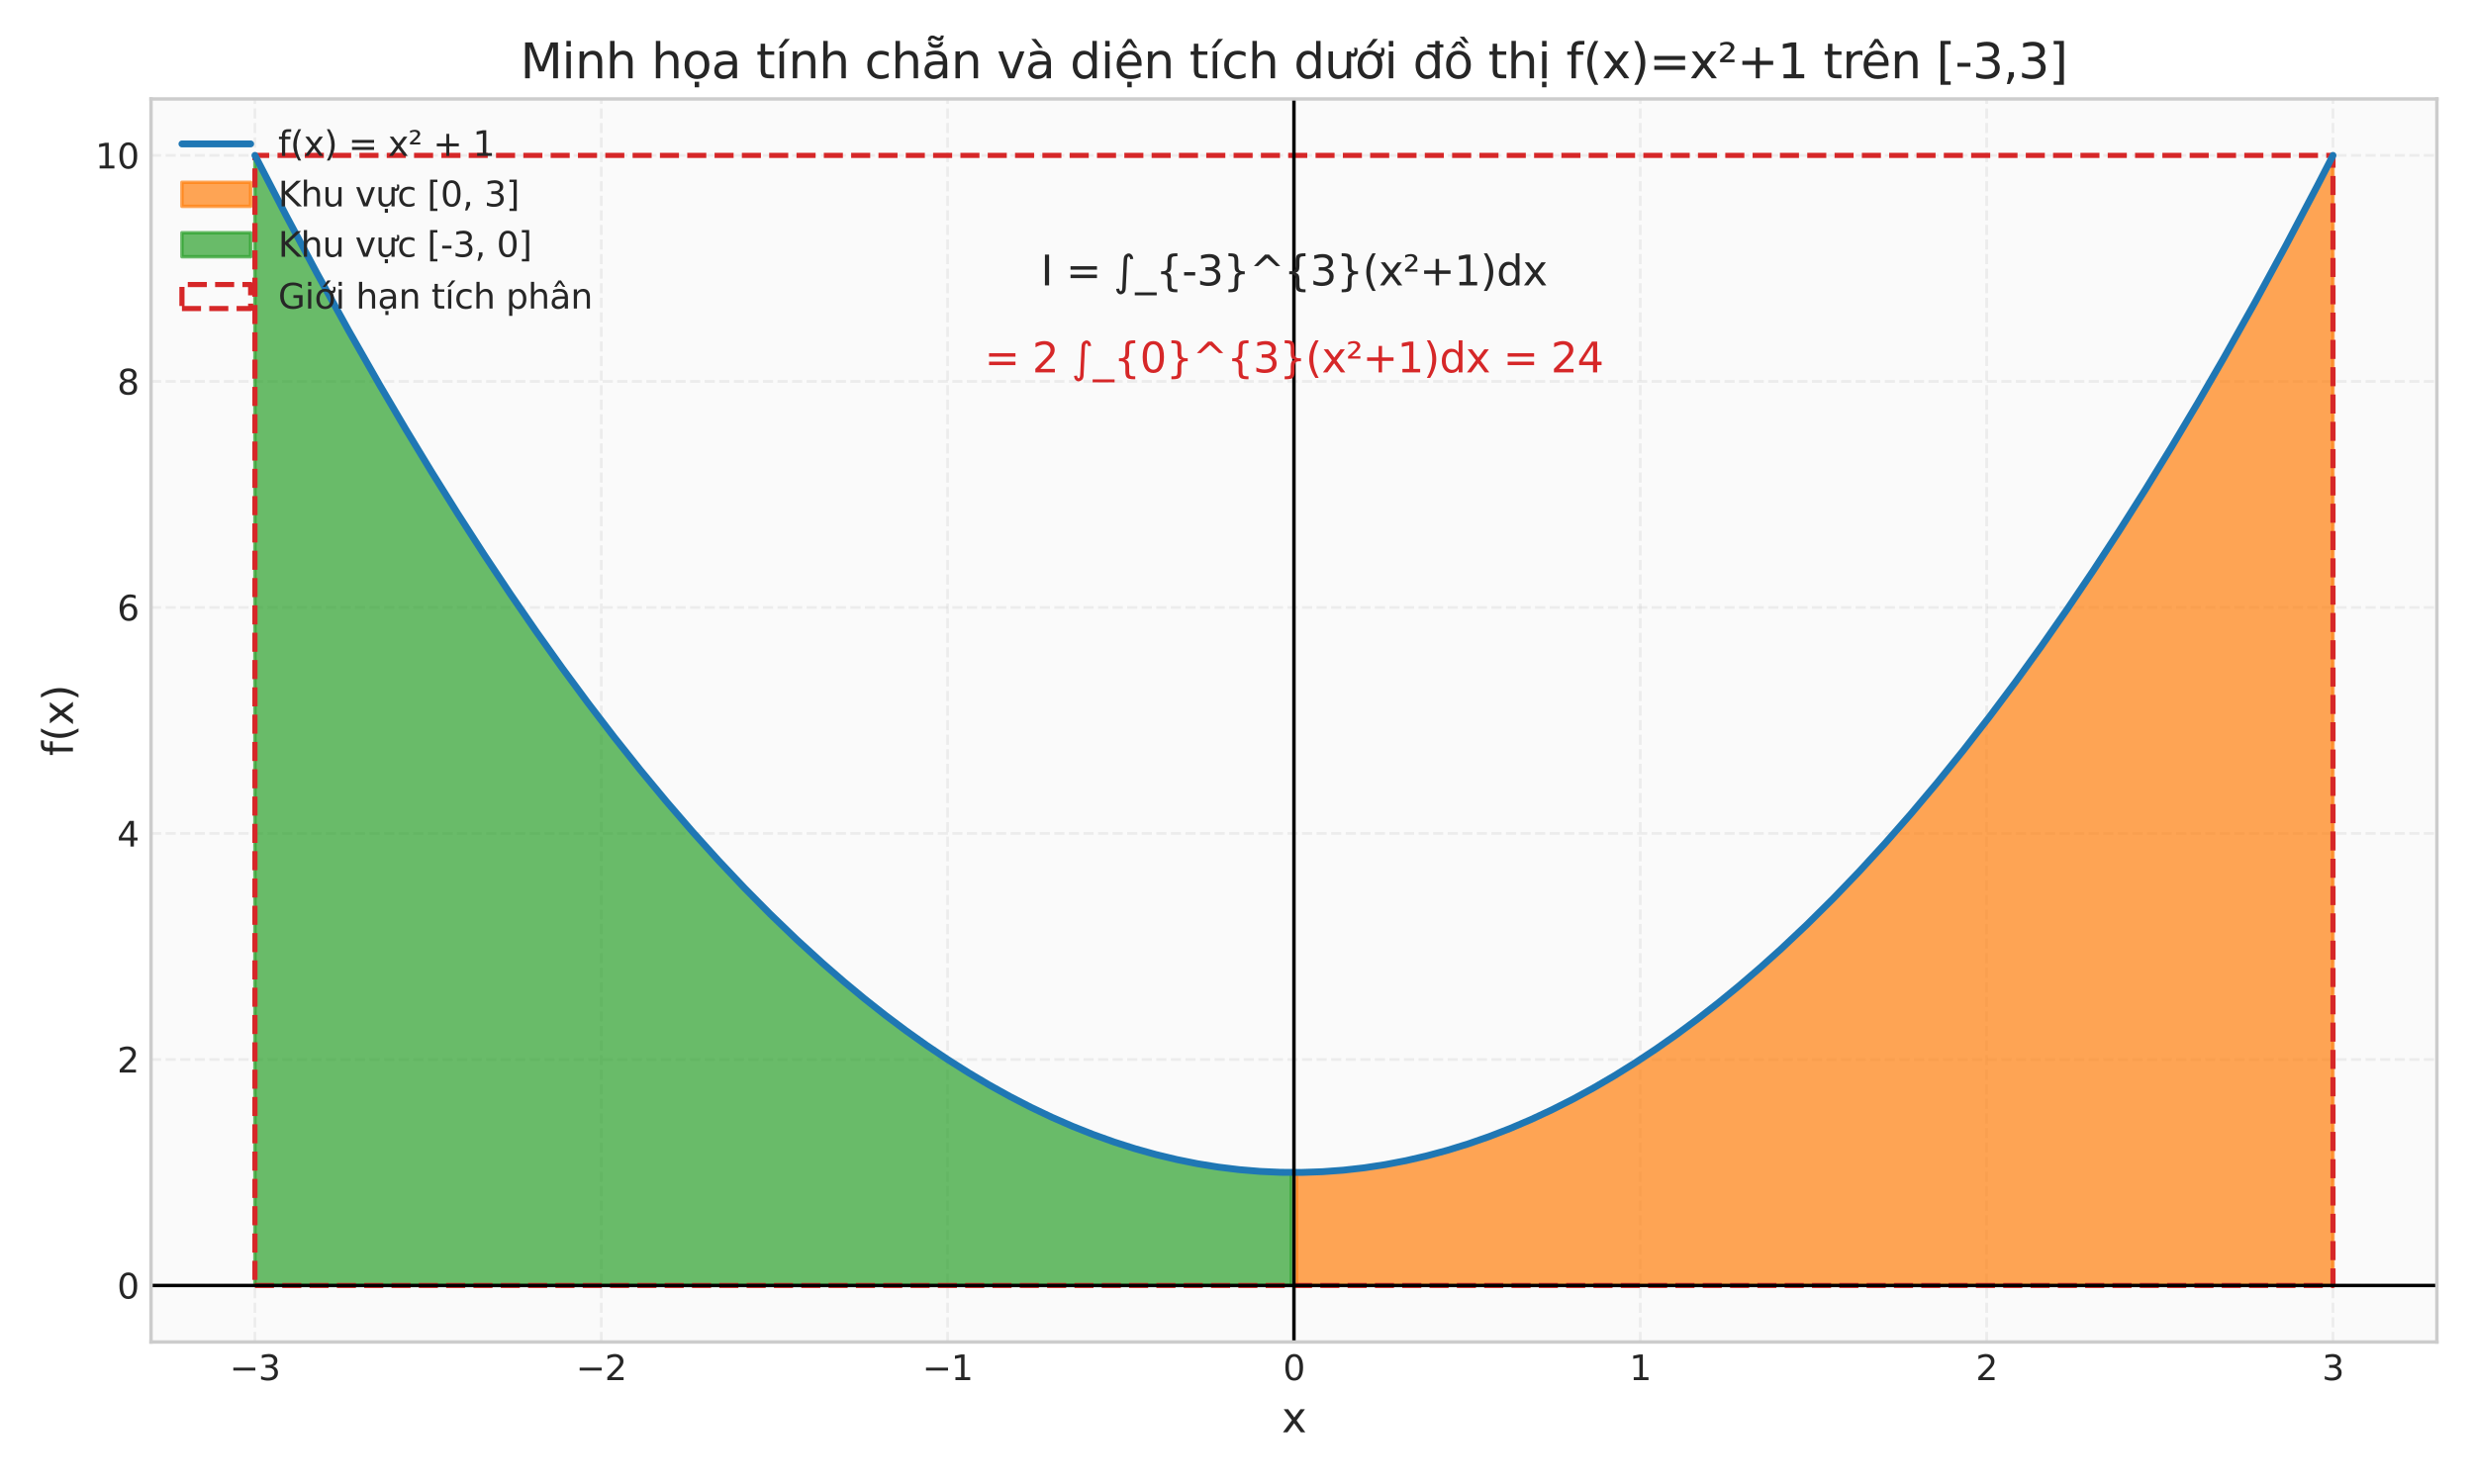 <?xml version="1.0" encoding="utf-8" standalone="no"?>
<!DOCTYPE svg PUBLIC "-//W3C//DTD SVG 1.1//EN"
  "http://www.w3.org/Graphics/SVG/1.1/DTD/svg11.dtd">
<svg xmlns:xlink="http://www.w3.org/1999/xlink" width="720pt" height="432pt" viewBox="0 0 720 432" xmlns="http://www.w3.org/2000/svg" version="1.1">
 <defs>
  <style type="text/css">*{stroke-linejoin: round; stroke-linecap: butt}</style>
 </defs>
 <g id="figure_1">
  <g id="patch_1">
   <path d="M 0 432 
L 720 432 
L 720 0 
L 0 0 
z
" style="fill: #ffffff"/>
  </g>
  <g id="axes_1">
   <g id="patch_2">
    <path d="M 43.95 390.66 
L 709.2 390.66 
L 709.2 28.793 
L 43.95 28.793 
z
" style="fill: #fafafa"/>
   </g>
   <g id="matplotlib.axis_1">
    <g id="xtick_1">
     <g id="line2d_1">
      <path d="M 74.189 390.66 
L 74.189 28.793 
" clip-path="url(#p453047538d)" style="fill: none; stroke-dasharray: 2.96,1.28; stroke-dashoffset: 0; stroke: #cccccc; stroke-opacity: 0.3; stroke-width: 0.8"/>
     </g>
     <g id="line2d_2"/>
     <g id="text_1">
      <!-- −3 -->
      <g style="fill: #262626" transform="translate(66.818 401.758) scale(0.1 -0.1)">
       <defs>
        <path id="DejaVuSans-2212" d="M 678 2272 
L 4684 2272 
L 4684 1741 
L 678 1741 
L 678 2272 
z
" transform="scale(0.016)"/>
        <path id="DejaVuSans-33" d="M 2597 2516 
Q 3050 2419 3304 2112 
Q 3559 1806 3559 1356 
Q 3559 666 3084 287 
Q 2609 -91 1734 -91 
Q 1441 -91 1130 -33 
Q 819 25 488 141 
L 488 750 
Q 750 597 1062 519 
Q 1375 441 1716 441 
Q 2309 441 2620 675 
Q 2931 909 2931 1356 
Q 2931 1769 2642 2001 
Q 2353 2234 1838 2234 
L 1294 2234 
L 1294 2753 
L 1863 2753 
Q 2328 2753 2575 2939 
Q 2822 3125 2822 3475 
Q 2822 3834 2567 4026 
Q 2313 4219 1838 4219 
Q 1578 4219 1281 4162 
Q 984 4106 628 3988 
L 628 4550 
Q 988 4650 1302 4700 
Q 1616 4750 1894 4750 
Q 2613 4750 3031 4423 
Q 3450 4097 3450 3541 
Q 3450 3153 3228 2886 
Q 3006 2619 2597 2516 
z
" transform="scale(0.016)"/>
       </defs>
       <use xlink:href="#DejaVuSans-2212"/>
       <use xlink:href="#DejaVuSans-33" transform="translate(83.789 0)"/>
      </g>
     </g>
    </g>
    <g id="xtick_2">
     <g id="line2d_3">
      <path d="M 174.984 390.66 
L 174.984 28.793 
" clip-path="url(#p453047538d)" style="fill: none; stroke-dasharray: 2.96,1.28; stroke-dashoffset: 0; stroke: #cccccc; stroke-opacity: 0.3; stroke-width: 0.8"/>
     </g>
     <g id="line2d_4"/>
     <g id="text_2">
      <!-- −2 -->
      <g style="fill: #262626" transform="translate(167.613 401.758) scale(0.1 -0.1)">
       <defs>
        <path id="DejaVuSans-32" d="M 1228 531 
L 3431 531 
L 3431 0 
L 469 0 
L 469 531 
Q 828 903 1448 1529 
Q 2069 2156 2228 2338 
Q 2531 2678 2651 2914 
Q 2772 3150 2772 3378 
Q 2772 3750 2511 3984 
Q 2250 4219 1831 4219 
Q 1534 4219 1204 4116 
Q 875 4013 500 3803 
L 500 4441 
Q 881 4594 1212 4672 
Q 1544 4750 1819 4750 
Q 2544 4750 2975 4387 
Q 3406 4025 3406 3419 
Q 3406 3131 3298 2873 
Q 3191 2616 2906 2266 
Q 2828 2175 2409 1742 
Q 1991 1309 1228 531 
z
" transform="scale(0.016)"/>
       </defs>
       <use xlink:href="#DejaVuSans-2212"/>
       <use xlink:href="#DejaVuSans-32" transform="translate(83.789 0)"/>
      </g>
     </g>
    </g>
    <g id="xtick_3">
     <g id="line2d_5">
      <path d="M 275.78 390.66 
L 275.78 28.793 
" clip-path="url(#p453047538d)" style="fill: none; stroke-dasharray: 2.96,1.28; stroke-dashoffset: 0; stroke: #cccccc; stroke-opacity: 0.3; stroke-width: 0.8"/>
     </g>
     <g id="line2d_6"/>
     <g id="text_3">
      <!-- −1 -->
      <g style="fill: #262626" transform="translate(268.408 401.758) scale(0.1 -0.1)">
       <defs>
        <path id="DejaVuSans-31" d="M 794 531 
L 1825 531 
L 1825 4091 
L 703 3866 
L 703 4441 
L 1819 4666 
L 2450 4666 
L 2450 531 
L 3481 531 
L 3481 0 
L 794 0 
L 794 531 
z
" transform="scale(0.016)"/>
       </defs>
       <use xlink:href="#DejaVuSans-2212"/>
       <use xlink:href="#DejaVuSans-31" transform="translate(83.789 0)"/>
      </g>
     </g>
    </g>
    <g id="xtick_4">
     <g id="line2d_7">
      <path d="M 376.575 390.66 
L 376.575 28.793 
" clip-path="url(#p453047538d)" style="fill: none; stroke-dasharray: 2.96,1.28; stroke-dashoffset: 0; stroke: #cccccc; stroke-opacity: 0.3; stroke-width: 0.8"/>
     </g>
     <g id="line2d_8"/>
     <g id="text_4">
      <!-- 0 -->
      <g style="fill: #262626" transform="translate(373.394 401.758) scale(0.1 -0.1)">
       <defs>
        <path id="DejaVuSans-30" d="M 2034 4250 
Q 1547 4250 1301 3770 
Q 1056 3291 1056 2328 
Q 1056 1369 1301 889 
Q 1547 409 2034 409 
Q 2525 409 2770 889 
Q 3016 1369 3016 2328 
Q 3016 3291 2770 3770 
Q 2525 4250 2034 4250 
z
M 2034 4750 
Q 2819 4750 3233 4129 
Q 3647 3509 3647 2328 
Q 3647 1150 3233 529 
Q 2819 -91 2034 -91 
Q 1250 -91 836 529 
Q 422 1150 422 2328 
Q 422 3509 836 4129 
Q 1250 4750 2034 4750 
z
" transform="scale(0.016)"/>
       </defs>
       <use xlink:href="#DejaVuSans-30"/>
      </g>
     </g>
    </g>
    <g id="xtick_5">
     <g id="line2d_9">
      <path d="M 477.37 390.66 
L 477.37 28.793 
" clip-path="url(#p453047538d)" style="fill: none; stroke-dasharray: 2.96,1.28; stroke-dashoffset: 0; stroke: #cccccc; stroke-opacity: 0.3; stroke-width: 0.8"/>
     </g>
     <g id="line2d_10"/>
     <g id="text_5">
      <!-- 1 -->
      <g style="fill: #262626" transform="translate(474.189 401.758) scale(0.1 -0.1)">
       <use xlink:href="#DejaVuSans-31"/>
      </g>
     </g>
    </g>
    <g id="xtick_6">
     <g id="line2d_11">
      <path d="M 578.166 390.66 
L 578.166 28.793 
" clip-path="url(#p453047538d)" style="fill: none; stroke-dasharray: 2.96,1.28; stroke-dashoffset: 0; stroke: #cccccc; stroke-opacity: 0.3; stroke-width: 0.8"/>
     </g>
     <g id="line2d_12"/>
     <g id="text_6">
      <!-- 2 -->
      <g style="fill: #262626" transform="translate(574.985 401.758) scale(0.1 -0.1)">
       <use xlink:href="#DejaVuSans-32"/>
      </g>
     </g>
    </g>
    <g id="xtick_7">
     <g id="line2d_13">
      <path d="M 678.961 390.66 
L 678.961 28.793 
" clip-path="url(#p453047538d)" style="fill: none; stroke-dasharray: 2.96,1.28; stroke-dashoffset: 0; stroke: #cccccc; stroke-opacity: 0.3; stroke-width: 0.8"/>
     </g>
     <g id="line2d_14"/>
     <g id="text_7">
      <!-- 3 -->
      <g style="fill: #262626" transform="translate(675.78 401.758) scale(0.1 -0.1)">
       <use xlink:href="#DejaVuSans-33"/>
      </g>
     </g>
    </g>
    <g id="text_8">
     <!-- x -->
     <g style="fill: #262626" transform="translate(373.024 416.956) scale(0.12 -0.12)">
      <defs>
       <path id="DejaVuSans-78" d="M 3513 3500 
L 2247 1797 
L 3578 0 
L 2900 0 
L 1881 1375 
L 863 0 
L 184 0 
L 1544 1831 
L 300 3500 
L 978 3500 
L 1906 2253 
L 2834 3500 
L 3513 3500 
z
" transform="scale(0.016)"/>
      </defs>
      <use xlink:href="#DejaVuSans-78"/>
     </g>
    </g>
   </g>
   <g id="matplotlib.axis_2">
    <g id="ytick_1">
     <g id="line2d_15">
      <path d="M 43.95 374.211 
L 709.2 374.211 
" clip-path="url(#p453047538d)" style="fill: none; stroke-dasharray: 2.96,1.28; stroke-dashoffset: 0; stroke: #cccccc; stroke-opacity: 0.3; stroke-width: 0.8"/>
     </g>
     <g id="line2d_16"/>
     <g id="text_9">
      <!-- 0 -->
      <g style="fill: #262626" transform="translate(34.087 378.011) scale(0.1 -0.1)">
       <use xlink:href="#DejaVuSans-30"/>
      </g>
     </g>
    </g>
    <g id="ytick_2">
     <g id="line2d_17">
      <path d="M 43.95 308.417 
L 709.2 308.417 
" clip-path="url(#p453047538d)" style="fill: none; stroke-dasharray: 2.96,1.28; stroke-dashoffset: 0; stroke: #cccccc; stroke-opacity: 0.3; stroke-width: 0.8"/>
     </g>
     <g id="line2d_18"/>
     <g id="text_10">
      <!-- 2 -->
      <g style="fill: #262626" transform="translate(34.087 312.217) scale(0.1 -0.1)">
       <use xlink:href="#DejaVuSans-32"/>
      </g>
     </g>
    </g>
    <g id="ytick_3">
     <g id="line2d_19">
      <path d="M 43.95 242.623 
L 709.2 242.623 
" clip-path="url(#p453047538d)" style="fill: none; stroke-dasharray: 2.96,1.28; stroke-dashoffset: 0; stroke: #cccccc; stroke-opacity: 0.3; stroke-width: 0.8"/>
     </g>
     <g id="line2d_20"/>
     <g id="text_11">
      <!-- 4 -->
      <g style="fill: #262626" transform="translate(34.087 246.423) scale(0.1 -0.1)">
       <defs>
        <path id="DejaVuSans-34" d="M 2419 4116 
L 825 1625 
L 2419 1625 
L 2419 4116 
z
M 2253 4666 
L 3047 4666 
L 3047 1625 
L 3713 1625 
L 3713 1100 
L 3047 1100 
L 3047 0 
L 2419 0 
L 2419 1100 
L 313 1100 
L 313 1709 
L 2253 4666 
z
" transform="scale(0.016)"/>
       </defs>
       <use xlink:href="#DejaVuSans-34"/>
      </g>
     </g>
    </g>
    <g id="ytick_4">
     <g id="line2d_21">
      <path d="M 43.95 176.829 
L 709.2 176.829 
" clip-path="url(#p453047538d)" style="fill: none; stroke-dasharray: 2.96,1.28; stroke-dashoffset: 0; stroke: #cccccc; stroke-opacity: 0.3; stroke-width: 0.8"/>
     </g>
     <g id="line2d_22"/>
     <g id="text_12">
      <!-- 6 -->
      <g style="fill: #262626" transform="translate(34.087 180.628) scale(0.1 -0.1)">
       <defs>
        <path id="DejaVuSans-36" d="M 2113 2584 
Q 1688 2584 1439 2293 
Q 1191 2003 1191 1497 
Q 1191 994 1439 701 
Q 1688 409 2113 409 
Q 2538 409 2786 701 
Q 3034 994 3034 1497 
Q 3034 2003 2786 2293 
Q 2538 2584 2113 2584 
z
M 3366 4563 
L 3366 3988 
Q 3128 4100 2886 4159 
Q 2644 4219 2406 4219 
Q 1781 4219 1451 3797 
Q 1122 3375 1075 2522 
Q 1259 2794 1537 2939 
Q 1816 3084 2150 3084 
Q 2853 3084 3261 2657 
Q 3669 2231 3669 1497 
Q 3669 778 3244 343 
Q 2819 -91 2113 -91 
Q 1303 -91 875 529 
Q 447 1150 447 2328 
Q 447 3434 972 4092 
Q 1497 4750 2381 4750 
Q 2619 4750 2861 4703 
Q 3103 4656 3366 4563 
z
" transform="scale(0.016)"/>
       </defs>
       <use xlink:href="#DejaVuSans-36"/>
      </g>
     </g>
    </g>
    <g id="ytick_5">
     <g id="line2d_23">
      <path d="M 43.95 111.035 
L 709.2 111.035 
" clip-path="url(#p453047538d)" style="fill: none; stroke-dasharray: 2.96,1.28; stroke-dashoffset: 0; stroke: #cccccc; stroke-opacity: 0.3; stroke-width: 0.8"/>
     </g>
     <g id="line2d_24"/>
     <g id="text_13">
      <!-- 8 -->
      <g style="fill: #262626" transform="translate(34.087 114.834) scale(0.1 -0.1)">
       <defs>
        <path id="DejaVuSans-38" d="M 2034 2216 
Q 1584 2216 1326 1975 
Q 1069 1734 1069 1313 
Q 1069 891 1326 650 
Q 1584 409 2034 409 
Q 2484 409 2743 651 
Q 3003 894 3003 1313 
Q 3003 1734 2745 1975 
Q 2488 2216 2034 2216 
z
M 1403 2484 
Q 997 2584 770 2862 
Q 544 3141 544 3541 
Q 544 4100 942 4425 
Q 1341 4750 2034 4750 
Q 2731 4750 3128 4425 
Q 3525 4100 3525 3541 
Q 3525 3141 3298 2862 
Q 3072 2584 2669 2484 
Q 3125 2378 3379 2068 
Q 3634 1759 3634 1313 
Q 3634 634 3220 271 
Q 2806 -91 2034 -91 
Q 1263 -91 848 271 
Q 434 634 434 1313 
Q 434 1759 690 2068 
Q 947 2378 1403 2484 
z
M 1172 3481 
Q 1172 3119 1398 2916 
Q 1625 2713 2034 2713 
Q 2441 2713 2670 2916 
Q 2900 3119 2900 3481 
Q 2900 3844 2670 4047 
Q 2441 4250 2034 4250 
Q 1625 4250 1398 4047 
Q 1172 3844 1172 3481 
z
" transform="scale(0.016)"/>
       </defs>
       <use xlink:href="#DejaVuSans-38"/>
      </g>
     </g>
    </g>
    <g id="ytick_6">
     <g id="line2d_25">
      <path d="M 43.95 45.241 
L 709.2 45.241 
" clip-path="url(#p453047538d)" style="fill: none; stroke-dasharray: 2.96,1.28; stroke-dashoffset: 0; stroke: #cccccc; stroke-opacity: 0.3; stroke-width: 0.8"/>
     </g>
     <g id="line2d_26"/>
     <g id="text_14">
      <!-- 10 -->
      <g style="fill: #262626" transform="translate(27.725 49.04) scale(0.1 -0.1)">
       <use xlink:href="#DejaVuSans-31"/>
       <use xlink:href="#DejaVuSans-30" transform="translate(63.623 0)"/>
      </g>
     </g>
    </g>
    <g id="text_15">
     <!-- f(x) -->
     <g style="fill: #262626" transform="translate(21.229 220.072) rotate(-90) scale(0.12 -0.12)">
      <defs>
       <path id="DejaVuSans-66" d="M 2375 4863 
L 2375 4384 
L 1825 4384 
Q 1516 4384 1395 4259 
Q 1275 4134 1275 3809 
L 1275 3500 
L 2222 3500 
L 2222 3053 
L 1275 3053 
L 1275 0 
L 697 0 
L 697 3053 
L 147 3053 
L 147 3500 
L 697 3500 
L 697 3744 
Q 697 4328 969 4595 
Q 1241 4863 1831 4863 
L 2375 4863 
z
" transform="scale(0.016)"/>
       <path id="DejaVuSans-28" d="M 1984 4856 
Q 1566 4138 1362 3434 
Q 1159 2731 1159 2009 
Q 1159 1288 1364 580 
Q 1569 -128 1984 -844 
L 1484 -844 
Q 1016 -109 783 600 
Q 550 1309 550 2009 
Q 550 2706 781 3412 
Q 1013 4119 1484 4856 
L 1984 4856 
z
" transform="scale(0.016)"/>
       <path id="DejaVuSans-29" d="M 513 4856 
L 1013 4856 
Q 1481 4119 1714 3412 
Q 1947 2706 1947 2009 
Q 1947 1309 1714 600 
Q 1481 -109 1013 -844 
L 513 -844 
Q 928 -128 1133 580 
Q 1338 1288 1338 2009 
Q 1338 2731 1133 3434 
Q 928 4138 513 4856 
z
" transform="scale(0.016)"/>
      </defs>
      <use xlink:href="#DejaVuSans-66"/>
      <use xlink:href="#DejaVuSans-28" transform="translate(35.205 0)"/>
      <use xlink:href="#DejaVuSans-78" transform="translate(74.219 0)"/>
      <use xlink:href="#DejaVuSans-29" transform="translate(133.398 0)"/>
     </g>
    </g>
   </g>
   <g id="FillBetweenPolyCollection_1">
    <defs>
     <path id="m8d72336582" d="M 377.333 -57.789 
L 377.333 -90.687 
L 378.849 -90.702 
L 380.364 -90.732 
L 381.88 -90.777 
L 383.396 -90.836 
L 384.911 -90.911 
L 386.427 -91 
L 387.943 -91.104 
L 389.459 -91.223 
L 390.974 -91.357 
L 392.49 -91.506 
L 394.006 -91.669 
L 395.522 -91.848 
L 397.037 -92.041 
L 398.553 -92.25 
L 400.069 -92.473 
L 401.584 -92.711 
L 403.1 -92.964 
L 404.616 -93.232 
L 406.132 -93.514 
L 407.647 -93.812 
L 409.163 -94.124 
L 410.679 -94.452 
L 412.194 -94.794 
L 413.71 -95.151 
L 415.226 -95.523 
L 416.742 -95.91 
L 418.257 -96.311 
L 419.773 -96.728 
L 421.289 -97.159 
L 422.804 -97.606 
L 424.32 -98.067 
L 425.836 -98.543 
L 427.352 -99.034 
L 428.867 -99.54 
L 430.383 -100.061 
L 431.899 -100.596 
L 433.415 -101.147 
L 434.93 -101.712 
L 436.446 -102.292 
L 437.962 -102.887 
L 439.477 -103.497 
L 440.993 -104.122 
L 442.509 -104.762 
L 444.025 -105.417 
L 445.54 -106.086 
L 447.056 -106.771 
L 448.572 -107.47 
L 450.087 -108.184 
L 451.603 -108.913 
L 453.119 -109.657 
L 454.635 -110.416 
L 456.15 -111.189 
L 457.666 -111.978 
L 459.182 -112.781 
L 460.698 -113.599 
L 462.213 -114.433 
L 463.729 -115.281 
L 465.245 -116.144 
L 466.76 -117.021 
L 468.276 -117.914 
L 469.792 -118.822 
L 471.308 -119.744 
L 472.823 -120.681 
L 474.339 -121.634 
L 475.855 -122.601 
L 477.37 -123.583 
L 478.886 -124.579 
L 480.402 -125.591 
L 481.918 -126.618 
L 483.433 -127.659 
L 484.949 -128.716 
L 486.465 -129.787 
L 487.981 -130.873 
L 489.496 -131.974 
L 491.012 -133.09 
L 492.528 -134.22 
L 494.043 -135.366 
L 495.559 -136.526 
L 497.075 -137.702 
L 498.591 -138.892 
L 500.106 -140.097 
L 501.622 -141.317 
L 503.138 -142.552 
L 504.653 -143.802 
L 506.169 -145.066 
L 507.685 -146.346 
L 509.201 -147.64 
L 510.716 -148.95 
L 512.232 -150.274 
L 513.748 -151.613 
L 515.263 -152.967 
L 516.779 -154.335 
L 518.295 -155.719 
L 519.811 -157.118 
L 521.326 -158.531 
L 522.842 -159.959 
L 524.358 -161.402 
L 525.874 -162.86 
L 527.389 -164.333 
L 528.905 -165.821 
L 530.421 -167.324 
L 531.936 -168.841 
L 533.452 -170.374 
L 534.968 -171.921 
L 536.484 -173.483 
L 537.999 -175.06 
L 539.515 -176.652 
L 541.031 -178.259 
L 542.546 -179.881 
L 544.062 -181.517 
L 545.578 -183.169 
L 547.094 -184.835 
L 548.609 -186.516 
L 550.125 -188.213 
L 551.641 -189.923 
L 553.157 -191.649 
L 554.672 -193.39 
L 556.188 -195.146 
L 557.704 -196.916 
L 559.219 -198.701 
L 560.735 -200.502 
L 562.251 -202.317 
L 563.767 -204.147 
L 565.282 -205.992 
L 566.798 -207.851 
L 568.314 -209.726 
L 569.829 -211.616 
L 571.345 -213.52 
L 572.861 -215.439 
L 574.377 -217.373 
L 575.892 -219.322 
L 577.408 -221.286 
L 578.924 -223.265 
L 580.439 -225.259 
L 581.955 -227.267 
L 583.471 -229.291 
L 584.987 -231.329 
L 586.502 -233.382 
L 588.018 -235.45 
L 589.534 -237.533 
L 591.05 -239.631 
L 592.565 -241.743 
L 594.081 -243.871 
L 595.597 -246.013 
L 597.112 -248.171 
L 598.628 -250.343 
L 600.144 -252.53 
L 601.66 -254.732 
L 603.175 -256.949 
L 604.691 -259.18 
L 606.207 -261.427 
L 607.722 -263.688 
L 609.238 -265.965 
L 610.754 -268.256 
L 612.27 -270.562 
L 613.785 -272.883 
L 615.301 -275.219 
L 616.817 -277.57 
L 618.333 -279.935 
L 619.848 -282.316 
L 621.364 -284.711 
L 622.88 -287.121 
L 624.395 -289.546 
L 625.911 -291.986 
L 627.427 -294.441 
L 628.943 -296.911 
L 630.458 -299.396 
L 631.974 -301.895 
L 633.49 -304.409 
L 635.005 -306.939 
L 636.521 -309.483 
L 638.037 -312.042 
L 639.553 -314.616 
L 641.068 -317.204 
L 642.584 -319.808 
L 644.1 -322.427 
L 645.615 -325.06 
L 647.131 -327.708 
L 648.647 -330.371 
L 650.163 -333.05 
L 651.678 -335.742 
L 653.194 -338.45 
L 654.71 -341.173 
L 656.226 -343.91 
L 657.741 -346.663 
L 659.257 -349.43 
L 660.773 -352.212 
L 662.288 -355.009 
L 663.804 -357.821 
L 665.32 -360.648 
L 666.836 -363.49 
L 668.351 -366.346 
L 669.867 -369.218 
L 671.383 -372.104 
L 672.898 -375.005 
L 674.414 -377.921 
L 675.93 -380.852 
L 677.446 -383.798 
L 678.961 -386.759 
L 678.961 -57.789 
L 678.961 -57.789 
L 677.446 -57.789 
L 675.93 -57.789 
L 674.414 -57.789 
L 672.898 -57.789 
L 671.383 -57.789 
L 669.867 -57.789 
L 668.351 -57.789 
L 666.836 -57.789 
L 665.32 -57.789 
L 663.804 -57.789 
L 662.288 -57.789 
L 660.773 -57.789 
L 659.257 -57.789 
L 657.741 -57.789 
L 656.226 -57.789 
L 654.71 -57.789 
L 653.194 -57.789 
L 651.678 -57.789 
L 650.163 -57.789 
L 648.647 -57.789 
L 647.131 -57.789 
L 645.615 -57.789 
L 644.1 -57.789 
L 642.584 -57.789 
L 641.068 -57.789 
L 639.553 -57.789 
L 638.037 -57.789 
L 636.521 -57.789 
L 635.005 -57.789 
L 633.49 -57.789 
L 631.974 -57.789 
L 630.458 -57.789 
L 628.943 -57.789 
L 627.427 -57.789 
L 625.911 -57.789 
L 624.395 -57.789 
L 622.88 -57.789 
L 621.364 -57.789 
L 619.848 -57.789 
L 618.333 -57.789 
L 616.817 -57.789 
L 615.301 -57.789 
L 613.785 -57.789 
L 612.27 -57.789 
L 610.754 -57.789 
L 609.238 -57.789 
L 607.722 -57.789 
L 606.207 -57.789 
L 604.691 -57.789 
L 603.175 -57.789 
L 601.66 -57.789 
L 600.144 -57.789 
L 598.628 -57.789 
L 597.112 -57.789 
L 595.597 -57.789 
L 594.081 -57.789 
L 592.565 -57.789 
L 591.05 -57.789 
L 589.534 -57.789 
L 588.018 -57.789 
L 586.502 -57.789 
L 584.987 -57.789 
L 583.471 -57.789 
L 581.955 -57.789 
L 580.439 -57.789 
L 578.924 -57.789 
L 577.408 -57.789 
L 575.892 -57.789 
L 574.377 -57.789 
L 572.861 -57.789 
L 571.345 -57.789 
L 569.829 -57.789 
L 568.314 -57.789 
L 566.798 -57.789 
L 565.282 -57.789 
L 563.767 -57.789 
L 562.251 -57.789 
L 560.735 -57.789 
L 559.219 -57.789 
L 557.704 -57.789 
L 556.188 -57.789 
L 554.672 -57.789 
L 553.157 -57.789 
L 551.641 -57.789 
L 550.125 -57.789 
L 548.609 -57.789 
L 547.094 -57.789 
L 545.578 -57.789 
L 544.062 -57.789 
L 542.546 -57.789 
L 541.031 -57.789 
L 539.515 -57.789 
L 537.999 -57.789 
L 536.484 -57.789 
L 534.968 -57.789 
L 533.452 -57.789 
L 531.936 -57.789 
L 530.421 -57.789 
L 528.905 -57.789 
L 527.389 -57.789 
L 525.874 -57.789 
L 524.358 -57.789 
L 522.842 -57.789 
L 521.326 -57.789 
L 519.811 -57.789 
L 518.295 -57.789 
L 516.779 -57.789 
L 515.263 -57.789 
L 513.748 -57.789 
L 512.232 -57.789 
L 510.716 -57.789 
L 509.201 -57.789 
L 507.685 -57.789 
L 506.169 -57.789 
L 504.653 -57.789 
L 503.138 -57.789 
L 501.622 -57.789 
L 500.106 -57.789 
L 498.591 -57.789 
L 497.075 -57.789 
L 495.559 -57.789 
L 494.043 -57.789 
L 492.528 -57.789 
L 491.012 -57.789 
L 489.496 -57.789 
L 487.981 -57.789 
L 486.465 -57.789 
L 484.949 -57.789 
L 483.433 -57.789 
L 481.918 -57.789 
L 480.402 -57.789 
L 478.886 -57.789 
L 477.37 -57.789 
L 475.855 -57.789 
L 474.339 -57.789 
L 472.823 -57.789 
L 471.308 -57.789 
L 469.792 -57.789 
L 468.276 -57.789 
L 466.76 -57.789 
L 465.245 -57.789 
L 463.729 -57.789 
L 462.213 -57.789 
L 460.698 -57.789 
L 459.182 -57.789 
L 457.666 -57.789 
L 456.15 -57.789 
L 454.635 -57.789 
L 453.119 -57.789 
L 451.603 -57.789 
L 450.087 -57.789 
L 448.572 -57.789 
L 447.056 -57.789 
L 445.54 -57.789 
L 444.025 -57.789 
L 442.509 -57.789 
L 440.993 -57.789 
L 439.477 -57.789 
L 437.962 -57.789 
L 436.446 -57.789 
L 434.93 -57.789 
L 433.415 -57.789 
L 431.899 -57.789 
L 430.383 -57.789 
L 428.867 -57.789 
L 427.352 -57.789 
L 425.836 -57.789 
L 424.32 -57.789 
L 422.804 -57.789 
L 421.289 -57.789 
L 419.773 -57.789 
L 418.257 -57.789 
L 416.742 -57.789 
L 415.226 -57.789 
L 413.71 -57.789 
L 412.194 -57.789 
L 410.679 -57.789 
L 409.163 -57.789 
L 407.647 -57.789 
L 406.132 -57.789 
L 404.616 -57.789 
L 403.1 -57.789 
L 401.584 -57.789 
L 400.069 -57.789 
L 398.553 -57.789 
L 397.037 -57.789 
L 395.522 -57.789 
L 394.006 -57.789 
L 392.49 -57.789 
L 390.974 -57.789 
L 389.459 -57.789 
L 387.943 -57.789 
L 386.427 -57.789 
L 384.911 -57.789 
L 383.396 -57.789 
L 381.88 -57.789 
L 380.364 -57.789 
L 378.849 -57.789 
L 377.333 -57.789 
z
" style="stroke: #ff7f0e; stroke-opacity: 0.7"/>
    </defs>
    <g clip-path="url(#p453047538d)">
     <use xlink:href="#m8d72336582" x="0" y="432" style="fill: #ff7f0e; fill-opacity: 0.7; stroke: #ff7f0e; stroke-opacity: 0.7"/>
    </g>
   </g>
   <g id="FillBetweenPolyCollection_2">
    <defs>
     <path id="m47de504ad7" d="M 74.189 -57.789 
L 74.189 -386.759 
L 75.704 -383.798 
L 77.22 -380.852 
L 78.736 -377.921 
L 80.252 -375.005 
L 81.767 -372.104 
L 83.283 -369.218 
L 84.799 -366.346 
L 86.314 -363.49 
L 87.83 -360.648 
L 89.346 -357.821 
L 90.862 -355.009 
L 92.377 -352.212 
L 93.893 -349.43 
L 95.409 -346.663 
L 96.924 -343.91 
L 98.44 -341.173 
L 99.956 -338.45 
L 101.472 -335.742 
L 102.987 -333.05 
L 104.503 -330.371 
L 106.019 -327.708 
L 107.535 -325.06 
L 109.05 -322.427 
L 110.566 -319.808 
L 112.082 -317.204 
L 113.597 -314.616 
L 115.113 -312.042 
L 116.629 -309.483 
L 118.145 -306.939 
L 119.66 -304.409 
L 121.176 -301.895 
L 122.692 -299.396 
L 124.207 -296.911 
L 125.723 -294.441 
L 127.239 -291.986 
L 128.755 -289.546 
L 130.27 -287.121 
L 131.786 -284.711 
L 133.302 -282.316 
L 134.817 -279.935 
L 136.333 -277.57 
L 137.849 -275.219 
L 139.365 -272.883 
L 140.88 -270.562 
L 142.396 -268.256 
L 143.912 -265.965 
L 145.428 -263.688 
L 146.943 -261.427 
L 148.459 -259.18 
L 149.975 -256.949 
L 151.49 -254.732 
L 153.006 -252.53 
L 154.522 -250.343 
L 156.038 -248.171 
L 157.553 -246.013 
L 159.069 -243.871 
L 160.585 -241.743 
L 162.1 -239.631 
L 163.616 -237.533 
L 165.132 -235.45 
L 166.648 -233.382 
L 168.163 -231.329 
L 169.679 -229.291 
L 171.195 -227.267 
L 172.711 -225.259 
L 174.226 -223.265 
L 175.742 -221.286 
L 177.258 -219.322 
L 178.773 -217.373 
L 180.289 -215.439 
L 181.805 -213.52 
L 183.321 -211.616 
L 184.836 -209.726 
L 186.352 -207.851 
L 187.868 -205.992 
L 189.383 -204.147 
L 190.899 -202.317 
L 192.415 -200.502 
L 193.931 -198.701 
L 195.446 -196.916 
L 196.962 -195.146 
L 198.478 -193.39 
L 199.993 -191.649 
L 201.509 -189.923 
L 203.025 -188.213 
L 204.541 -186.516 
L 206.056 -184.835 
L 207.572 -183.169 
L 209.088 -181.517 
L 210.604 -179.881 
L 212.119 -178.259 
L 213.635 -176.652 
L 215.151 -175.06 
L 216.666 -173.483 
L 218.182 -171.921 
L 219.698 -170.374 
L 221.214 -168.841 
L 222.729 -167.324 
L 224.245 -165.821 
L 225.761 -164.333 
L 227.276 -162.86 
L 228.792 -161.402 
L 230.308 -159.959 
L 231.824 -158.531 
L 233.339 -157.118 
L 234.855 -155.719 
L 236.371 -154.335 
L 237.887 -152.967 
L 239.402 -151.613 
L 240.918 -150.274 
L 242.434 -148.95 
L 243.949 -147.64 
L 245.465 -146.346 
L 246.981 -145.066 
L 248.497 -143.802 
L 250.012 -142.552 
L 251.528 -141.317 
L 253.044 -140.097 
L 254.559 -138.892 
L 256.075 -137.702 
L 257.591 -136.526 
L 259.107 -135.366 
L 260.622 -134.22 
L 262.138 -133.09 
L 263.654 -131.974 
L 265.169 -130.873 
L 266.685 -129.787 
L 268.201 -128.716 
L 269.717 -127.659 
L 271.232 -126.618 
L 272.748 -125.591 
L 274.264 -124.579 
L 275.78 -123.583 
L 277.295 -122.601 
L 278.811 -121.634 
L 280.327 -120.681 
L 281.842 -119.744 
L 283.358 -118.822 
L 284.874 -117.914 
L 286.39 -117.021 
L 287.905 -116.144 
L 289.421 -115.281 
L 290.937 -114.433 
L 292.452 -113.599 
L 293.968 -112.781 
L 295.484 -111.978 
L 297 -111.189 
L 298.515 -110.416 
L 300.031 -109.657 
L 301.547 -108.913 
L 303.063 -108.184 
L 304.578 -107.47 
L 306.094 -106.771 
L 307.61 -106.086 
L 309.125 -105.417 
L 310.641 -104.762 
L 312.157 -104.122 
L 313.673 -103.497 
L 315.188 -102.887 
L 316.704 -102.292 
L 318.22 -101.712 
L 319.735 -101.147 
L 321.251 -100.596 
L 322.767 -100.061 
L 324.283 -99.54 
L 325.798 -99.034 
L 327.314 -98.543 
L 328.83 -98.067 
L 330.346 -97.606 
L 331.861 -97.159 
L 333.377 -96.728 
L 334.893 -96.311 
L 336.408 -95.91 
L 337.924 -95.523 
L 339.44 -95.151 
L 340.956 -94.794 
L 342.471 -94.452 
L 343.987 -94.124 
L 345.503 -93.812 
L 347.018 -93.514 
L 348.534 -93.232 
L 350.05 -92.964 
L 351.566 -92.711 
L 353.081 -92.473 
L 354.597 -92.25 
L 356.113 -92.041 
L 357.628 -91.848 
L 359.144 -91.669 
L 360.66 -91.506 
L 362.176 -91.357 
L 363.691 -91.223 
L 365.207 -91.104 
L 366.723 -91 
L 368.239 -90.911 
L 369.754 -90.836 
L 371.27 -90.777 
L 372.786 -90.732 
L 374.301 -90.702 
L 375.817 -90.687 
L 375.817 -57.789 
L 375.817 -57.789 
L 374.301 -57.789 
L 372.786 -57.789 
L 371.27 -57.789 
L 369.754 -57.789 
L 368.239 -57.789 
L 366.723 -57.789 
L 365.207 -57.789 
L 363.691 -57.789 
L 362.176 -57.789 
L 360.66 -57.789 
L 359.144 -57.789 
L 357.628 -57.789 
L 356.113 -57.789 
L 354.597 -57.789 
L 353.081 -57.789 
L 351.566 -57.789 
L 350.05 -57.789 
L 348.534 -57.789 
L 347.018 -57.789 
L 345.503 -57.789 
L 343.987 -57.789 
L 342.471 -57.789 
L 340.956 -57.789 
L 339.44 -57.789 
L 337.924 -57.789 
L 336.408 -57.789 
L 334.893 -57.789 
L 333.377 -57.789 
L 331.861 -57.789 
L 330.346 -57.789 
L 328.83 -57.789 
L 327.314 -57.789 
L 325.798 -57.789 
L 324.283 -57.789 
L 322.767 -57.789 
L 321.251 -57.789 
L 319.735 -57.789 
L 318.22 -57.789 
L 316.704 -57.789 
L 315.188 -57.789 
L 313.673 -57.789 
L 312.157 -57.789 
L 310.641 -57.789 
L 309.125 -57.789 
L 307.61 -57.789 
L 306.094 -57.789 
L 304.578 -57.789 
L 303.063 -57.789 
L 301.547 -57.789 
L 300.031 -57.789 
L 298.515 -57.789 
L 297 -57.789 
L 295.484 -57.789 
L 293.968 -57.789 
L 292.452 -57.789 
L 290.937 -57.789 
L 289.421 -57.789 
L 287.905 -57.789 
L 286.39 -57.789 
L 284.874 -57.789 
L 283.358 -57.789 
L 281.842 -57.789 
L 280.327 -57.789 
L 278.811 -57.789 
L 277.295 -57.789 
L 275.78 -57.789 
L 274.264 -57.789 
L 272.748 -57.789 
L 271.232 -57.789 
L 269.717 -57.789 
L 268.201 -57.789 
L 266.685 -57.789 
L 265.169 -57.789 
L 263.654 -57.789 
L 262.138 -57.789 
L 260.622 -57.789 
L 259.107 -57.789 
L 257.591 -57.789 
L 256.075 -57.789 
L 254.559 -57.789 
L 253.044 -57.789 
L 251.528 -57.789 
L 250.012 -57.789 
L 248.497 -57.789 
L 246.981 -57.789 
L 245.465 -57.789 
L 243.949 -57.789 
L 242.434 -57.789 
L 240.918 -57.789 
L 239.402 -57.789 
L 237.887 -57.789 
L 236.371 -57.789 
L 234.855 -57.789 
L 233.339 -57.789 
L 231.824 -57.789 
L 230.308 -57.789 
L 228.792 -57.789 
L 227.276 -57.789 
L 225.761 -57.789 
L 224.245 -57.789 
L 222.729 -57.789 
L 221.214 -57.789 
L 219.698 -57.789 
L 218.182 -57.789 
L 216.666 -57.789 
L 215.151 -57.789 
L 213.635 -57.789 
L 212.119 -57.789 
L 210.604 -57.789 
L 209.088 -57.789 
L 207.572 -57.789 
L 206.056 -57.789 
L 204.541 -57.789 
L 203.025 -57.789 
L 201.509 -57.789 
L 199.993 -57.789 
L 198.478 -57.789 
L 196.962 -57.789 
L 195.446 -57.789 
L 193.931 -57.789 
L 192.415 -57.789 
L 190.899 -57.789 
L 189.383 -57.789 
L 187.868 -57.789 
L 186.352 -57.789 
L 184.836 -57.789 
L 183.321 -57.789 
L 181.805 -57.789 
L 180.289 -57.789 
L 178.773 -57.789 
L 177.258 -57.789 
L 175.742 -57.789 
L 174.226 -57.789 
L 172.711 -57.789 
L 171.195 -57.789 
L 169.679 -57.789 
L 168.163 -57.789 
L 166.648 -57.789 
L 165.132 -57.789 
L 163.616 -57.789 
L 162.1 -57.789 
L 160.585 -57.789 
L 159.069 -57.789 
L 157.553 -57.789 
L 156.038 -57.789 
L 154.522 -57.789 
L 153.006 -57.789 
L 151.49 -57.789 
L 149.975 -57.789 
L 148.459 -57.789 
L 146.943 -57.789 
L 145.428 -57.789 
L 143.912 -57.789 
L 142.396 -57.789 
L 140.88 -57.789 
L 139.365 -57.789 
L 137.849 -57.789 
L 136.333 -57.789 
L 134.817 -57.789 
L 133.302 -57.789 
L 131.786 -57.789 
L 130.27 -57.789 
L 128.755 -57.789 
L 127.239 -57.789 
L 125.723 -57.789 
L 124.207 -57.789 
L 122.692 -57.789 
L 121.176 -57.789 
L 119.66 -57.789 
L 118.145 -57.789 
L 116.629 -57.789 
L 115.113 -57.789 
L 113.597 -57.789 
L 112.082 -57.789 
L 110.566 -57.789 
L 109.05 -57.789 
L 107.535 -57.789 
L 106.019 -57.789 
L 104.503 -57.789 
L 102.987 -57.789 
L 101.472 -57.789 
L 99.956 -57.789 
L 98.44 -57.789 
L 96.924 -57.789 
L 95.409 -57.789 
L 93.893 -57.789 
L 92.377 -57.789 
L 90.862 -57.789 
L 89.346 -57.789 
L 87.83 -57.789 
L 86.314 -57.789 
L 84.799 -57.789 
L 83.283 -57.789 
L 81.767 -57.789 
L 80.252 -57.789 
L 78.736 -57.789 
L 77.22 -57.789 
L 75.704 -57.789 
L 74.189 -57.789 
z
" style="stroke: #2ca02c; stroke-opacity: 0.7"/>
    </defs>
    <g clip-path="url(#p453047538d)">
     <use xlink:href="#m47de504ad7" x="0" y="432" style="fill: #2ca02c; fill-opacity: 0.7; stroke: #2ca02c; stroke-opacity: 0.7"/>
    </g>
   </g>
   <g id="patch_3">
    <path d="M 74.189 374.211 
L 678.961 374.211 
L 678.961 45.241 
L 74.189 45.241 
L 74.189 374.211 
z
" clip-path="url(#p453047538d)" style="fill: none; stroke-dasharray: 5.55,2.4; stroke-dashoffset: 0; stroke: #d62728; stroke-width: 1.5; stroke-linejoin: miter"/>
   </g>
   <g id="line2d_27">
    <path d="M 74.189 45.241 
L 83.283 62.782 
L 92.377 79.788 
L 101.472 96.258 
L 110.566 112.192 
L 118.145 125.061 
L 125.723 137.559 
L 133.302 149.684 
L 140.88 161.438 
L 148.459 172.82 
L 156.038 183.829 
L 163.616 194.467 
L 171.195 204.733 
L 178.773 214.627 
L 186.352 224.149 
L 193.931 233.299 
L 201.509 242.077 
L 209.088 250.483 
L 216.666 258.517 
L 224.245 266.179 
L 231.824 273.469 
L 239.402 280.387 
L 245.465 285.654 
L 251.528 290.683 
L 257.591 295.474 
L 263.654 300.026 
L 269.717 304.341 
L 275.78 308.417 
L 281.842 312.256 
L 287.905 315.856 
L 293.968 319.219 
L 300.031 322.343 
L 306.094 325.229 
L 312.157 327.878 
L 318.22 330.288 
L 324.283 332.46 
L 330.346 334.394 
L 336.408 336.09 
L 342.471 337.548 
L 348.534 338.768 
L 354.597 339.75 
L 360.66 340.494 
L 366.723 341 
L 372.786 341.268 
L 378.849 341.298 
L 384.911 341.089 
L 390.974 340.643 
L 397.037 339.959 
L 403.1 339.036 
L 409.163 337.876 
L 415.226 336.477 
L 421.289 334.841 
L 427.352 332.966 
L 433.415 330.853 
L 439.477 328.503 
L 445.54 325.914 
L 451.603 323.087 
L 457.666 320.022 
L 463.729 316.719 
L 469.792 313.178 
L 475.855 309.399 
L 481.918 305.382 
L 487.981 301.127 
L 494.043 296.634 
L 500.106 291.903 
L 506.169 286.934 
L 512.232 281.726 
L 518.295 276.281 
L 525.874 269.14 
L 533.452 261.626 
L 541.031 253.741 
L 548.609 245.484 
L 556.188 236.854 
L 563.767 227.853 
L 571.345 218.48 
L 578.924 208.735 
L 586.502 198.618 
L 594.081 188.129 
L 601.66 177.268 
L 609.238 166.035 
L 616.817 154.43 
L 624.395 142.454 
L 631.974 130.105 
L 639.553 117.384 
L 647.131 104.292 
L 656.226 88.09 
L 665.32 71.352 
L 674.414 54.079 
L 678.961 45.241 
L 678.961 45.241 
" clip-path="url(#p453047538d)" style="fill: none; stroke: #1f77b4; stroke-width: 2; stroke-linecap: round"/>
   </g>
   <g id="line2d_28">
    <path d="M 43.95 374.211 
L 709.2 374.211 
" clip-path="url(#p453047538d)" style="fill: none; stroke: #000000; stroke-linecap: round"/>
   </g>
   <g id="line2d_29">
    <path d="M 376.575 390.66 
L 376.575 28.793 
" clip-path="url(#p453047538d)" style="fill: none; stroke: #000000; stroke-linecap: round"/>
   </g>
   <g id="patch_4">
    <path d="M 43.95 390.66 
L 43.95 28.793 
" style="fill: none; stroke: #cccccc; stroke-linejoin: miter; stroke-linecap: square"/>
   </g>
   <g id="patch_5">
    <path d="M 709.2 390.66 
L 709.2 28.793 
" style="fill: none; stroke: #cccccc; stroke-linejoin: miter; stroke-linecap: square"/>
   </g>
   <g id="patch_6">
    <path d="M 43.95 390.66 
L 709.2 390.66 
" style="fill: none; stroke: #cccccc; stroke-linejoin: miter; stroke-linecap: square"/>
   </g>
   <g id="patch_7">
    <path d="M 43.95 28.793 
L 709.2 28.793 
" style="fill: none; stroke: #cccccc; stroke-linejoin: miter; stroke-linecap: square"/>
   </g>
   <g id="text_16">
    <!-- I = ∫_{-3}^{3}(x²+1)dx -->
    <g style="fill: #262626" transform="translate(302.896 83.073) scale(0.12 -0.12)">
     <defs>
      <path id="DejaVuSans-49" d="M 628 4666 
L 1259 4666 
L 1259 0 
L 628 0 
L 628 4666 
z
" transform="scale(0.016)"/>
      <path id="DejaVuSans-20" transform="scale(0.016)"/>
      <path id="DejaVuSans-3d" d="M 678 2906 
L 4684 2906 
L 4684 2381 
L 678 2381 
L 678 2906 
z
M 678 1631 
L 4684 1631 
L 4684 1100 
L 678 1100 
L 678 1631 
z
" transform="scale(0.016)"/>
      <path id="DejaVuSans-222b" d="M 1509 3906 
Q 1534 4428 1787 4636 
Q 2041 4844 2277 4844 
Q 2513 4844 2709 4648 
Q 2906 4453 2969 4016 
L 2506 3969 
Q 2453 4375 2275 4375 
Q 2053 4375 2028 3828 
L 1825 -422 
Q 1800 -944 1547 -1151 
Q 1294 -1359 1058 -1359 
Q 822 -1359 625 -1164 
Q 428 -969 366 -531 
L 828 -484 
Q 881 -891 1059 -891 
Q 1281 -891 1306 -344 
L 1509 3906 
z
" transform="scale(0.016)"/>
      <path id="DejaVuSans-5f" d="M 3263 -1063 
L 3263 -1509 
L -63 -1509 
L -63 -1063 
L 3263 -1063 
z
" transform="scale(0.016)"/>
      <path id="DejaVuSans-7b" d="M 3272 -594 
L 3272 -1044 
L 3078 -1044 
Q 2300 -1044 2036 -812 
Q 1772 -581 1772 109 
L 1772 856 
Q 1772 1328 1603 1509 
Q 1434 1691 991 1691 
L 800 1691 
L 800 2138 
L 991 2138 
Q 1438 2138 1605 2317 
Q 1772 2497 1772 2963 
L 1772 3713 
Q 1772 4403 2036 4633 
Q 2300 4863 3078 4863 
L 3272 4863 
L 3272 4416 
L 3059 4416 
Q 2619 4416 2484 4278 
Q 2350 4141 2350 3700 
L 2350 2925 
Q 2350 2434 2208 2212 
Q 2066 1991 1722 1913 
Q 2069 1828 2209 1606 
Q 2350 1384 2350 897 
L 2350 122 
Q 2350 -319 2484 -456 
Q 2619 -594 3059 -594 
L 3272 -594 
z
" transform="scale(0.016)"/>
      <path id="DejaVuSans-2d" d="M 313 2009 
L 1997 2009 
L 1997 1497 
L 313 1497 
L 313 2009 
z
" transform="scale(0.016)"/>
      <path id="DejaVuSans-7d" d="M 800 -594 
L 1019 -594 
Q 1456 -594 1589 -459 
Q 1722 -325 1722 122 
L 1722 897 
Q 1722 1384 1862 1606 
Q 2003 1828 2350 1913 
Q 2003 1991 1862 2212 
Q 1722 2434 1722 2925 
L 1722 3700 
Q 1722 4144 1589 4280 
Q 1456 4416 1019 4416 
L 800 4416 
L 800 4863 
L 997 4863 
Q 1775 4863 2036 4633 
Q 2297 4403 2297 3713 
L 2297 2963 
Q 2297 2497 2465 2317 
Q 2634 2138 3078 2138 
L 3272 2138 
L 3272 1691 
L 3078 1691 
Q 2634 1691 2465 1509 
Q 2297 1328 2297 856 
L 2297 109 
Q 2297 -581 2036 -812 
Q 1775 -1044 997 -1044 
L 800 -1044 
L 800 -594 
z
" transform="scale(0.016)"/>
      <path id="DejaVuSans-5e" d="M 2988 4666 
L 4684 2925 
L 4056 2925 
L 2681 4159 
L 1306 2925 
L 678 2925 
L 2375 4666 
L 2988 4666 
z
" transform="scale(0.016)"/>
      <path id="DejaVuSans-b2" d="M 838 2444 
L 2163 2444 
L 2163 2088 
L 294 2088 
L 294 2431 
Q 400 2528 597 2703 
Q 1672 3656 1672 3950 
Q 1672 4156 1509 4282 
Q 1347 4409 1081 4409 
Q 919 4409 728 4354 
Q 538 4300 313 4191 
L 313 4575 
Q 553 4663 761 4706 
Q 969 4750 1147 4750 
Q 1600 4750 1872 4544 
Q 2144 4338 2144 4000 
Q 2144 3566 1109 2678 
Q 934 2528 838 2444 
z
" transform="scale(0.016)"/>
      <path id="DejaVuSans-2b" d="M 2944 4013 
L 2944 2272 
L 4684 2272 
L 4684 1741 
L 2944 1741 
L 2944 0 
L 2419 0 
L 2419 1741 
L 678 1741 
L 678 2272 
L 2419 2272 
L 2419 4013 
L 2944 4013 
z
" transform="scale(0.016)"/>
      <path id="DejaVuSans-64" d="M 2906 2969 
L 2906 4863 
L 3481 4863 
L 3481 0 
L 2906 0 
L 2906 525 
Q 2725 213 2448 61 
Q 2172 -91 1784 -91 
Q 1150 -91 751 415 
Q 353 922 353 1747 
Q 353 2572 751 3078 
Q 1150 3584 1784 3584 
Q 2172 3584 2448 3432 
Q 2725 3281 2906 2969 
z
M 947 1747 
Q 947 1113 1208 752 
Q 1469 391 1925 391 
Q 2381 391 2643 752 
Q 2906 1113 2906 1747 
Q 2906 2381 2643 2742 
Q 2381 3103 1925 3103 
Q 1469 3103 1208 2742 
Q 947 2381 947 1747 
z
" transform="scale(0.016)"/>
     </defs>
     <use xlink:href="#DejaVuSans-49"/>
     <use xlink:href="#DejaVuSans-20" transform="translate(29.492 0)"/>
     <use xlink:href="#DejaVuSans-3d" transform="translate(61.279 0)"/>
     <use xlink:href="#DejaVuSans-20" transform="translate(145.068 0)"/>
     <use xlink:href="#DejaVuSans-222b" transform="translate(176.855 0)"/>
     <use xlink:href="#DejaVuSans-5f" transform="translate(228.955 0)"/>
     <use xlink:href="#DejaVuSans-7b" transform="translate(278.955 0)"/>
     <use xlink:href="#DejaVuSans-2d" transform="translate(342.578 0)"/>
     <use xlink:href="#DejaVuSans-33" transform="translate(378.662 0)"/>
     <use xlink:href="#DejaVuSans-7d" transform="translate(442.285 0)"/>
     <use xlink:href="#DejaVuSans-5e" transform="translate(505.908 0)"/>
     <use xlink:href="#DejaVuSans-7b" transform="translate(589.697 0)"/>
     <use xlink:href="#DejaVuSans-33" transform="translate(653.32 0)"/>
     <use xlink:href="#DejaVuSans-7d" transform="translate(716.943 0)"/>
     <use xlink:href="#DejaVuSans-28" transform="translate(780.566 0)"/>
     <use xlink:href="#DejaVuSans-78" transform="translate(819.58 0)"/>
     <use xlink:href="#DejaVuSans-b2" transform="translate(878.76 0)"/>
     <use xlink:href="#DejaVuSans-2b" transform="translate(918.848 0)"/>
     <use xlink:href="#DejaVuSans-31" transform="translate(1002.637 0)"/>
     <use xlink:href="#DejaVuSans-29" transform="translate(1066.26 0)"/>
     <use xlink:href="#DejaVuSans-64" transform="translate(1105.273 0)"/>
     <use xlink:href="#DejaVuSans-78" transform="translate(1168.75 0)"/>
    </g>
   </g>
   <g id="text_17">
    <!-- = 2 ∫_{0}^{3}(x²+1)dx = 24 -->
    <g style="fill: #d62728" transform="translate(286.537 108.403) scale(0.12 -0.12)">
     <use xlink:href="#DejaVuSans-3d"/>
     <use xlink:href="#DejaVuSans-20" transform="translate(83.789 0)"/>
     <use xlink:href="#DejaVuSans-32" transform="translate(115.576 0)"/>
     <use xlink:href="#DejaVuSans-20" transform="translate(179.199 0)"/>
     <use xlink:href="#DejaVuSans-222b" transform="translate(210.986 0)"/>
     <use xlink:href="#DejaVuSans-5f" transform="translate(263.086 0)"/>
     <use xlink:href="#DejaVuSans-7b" transform="translate(313.086 0)"/>
     <use xlink:href="#DejaVuSans-30" transform="translate(376.709 0)"/>
     <use xlink:href="#DejaVuSans-7d" transform="translate(440.332 0)"/>
     <use xlink:href="#DejaVuSans-5e" transform="translate(503.955 0)"/>
     <use xlink:href="#DejaVuSans-7b" transform="translate(587.744 0)"/>
     <use xlink:href="#DejaVuSans-33" transform="translate(651.367 0)"/>
     <use xlink:href="#DejaVuSans-7d" transform="translate(714.99 0)"/>
     <use xlink:href="#DejaVuSans-28" transform="translate(778.613 0)"/>
     <use xlink:href="#DejaVuSans-78" transform="translate(817.627 0)"/>
     <use xlink:href="#DejaVuSans-b2" transform="translate(876.807 0)"/>
     <use xlink:href="#DejaVuSans-2b" transform="translate(916.895 0)"/>
     <use xlink:href="#DejaVuSans-31" transform="translate(1000.684 0)"/>
     <use xlink:href="#DejaVuSans-29" transform="translate(1064.307 0)"/>
     <use xlink:href="#DejaVuSans-64" transform="translate(1103.32 0)"/>
     <use xlink:href="#DejaVuSans-78" transform="translate(1166.797 0)"/>
     <use xlink:href="#DejaVuSans-20" transform="translate(1225.977 0)"/>
     <use xlink:href="#DejaVuSans-3d" transform="translate(1257.764 0)"/>
     <use xlink:href="#DejaVuSans-20" transform="translate(1341.553 0)"/>
     <use xlink:href="#DejaVuSans-32" transform="translate(1373.34 0)"/>
     <use xlink:href="#DejaVuSans-34" transform="translate(1436.963 0)"/>
    </g>
   </g>
   <g id="text_18">
    <!-- Minh họa tính chẵn và diện tích dưới đồ thị f(x)=x²+1 trên [-3,3] -->
    <g style="fill: #262626" transform="translate(151.409 22.793) scale(0.14 -0.14)">
     <defs>
      <path id="DejaVuSans-4d" d="M 628 4666 
L 1569 4666 
L 2759 1491 
L 3956 4666 
L 4897 4666 
L 4897 0 
L 4281 0 
L 4281 4097 
L 3078 897 
L 2444 897 
L 1241 4097 
L 1241 0 
L 628 0 
L 628 4666 
z
" transform="scale(0.016)"/>
      <path id="DejaVuSans-69" d="M 603 3500 
L 1178 3500 
L 1178 0 
L 603 0 
L 603 3500 
z
M 603 4863 
L 1178 4863 
L 1178 4134 
L 603 4134 
L 603 4863 
z
" transform="scale(0.016)"/>
      <path id="DejaVuSans-6e" d="M 3513 2113 
L 3513 0 
L 2938 0 
L 2938 2094 
Q 2938 2591 2744 2837 
Q 2550 3084 2163 3084 
Q 1697 3084 1428 2787 
Q 1159 2491 1159 1978 
L 1159 0 
L 581 0 
L 581 3500 
L 1159 3500 
L 1159 2956 
Q 1366 3272 1645 3428 
Q 1925 3584 2291 3584 
Q 2894 3584 3203 3211 
Q 3513 2838 3513 2113 
z
" transform="scale(0.016)"/>
      <path id="DejaVuSans-68" d="M 3513 2113 
L 3513 0 
L 2938 0 
L 2938 2094 
Q 2938 2591 2744 2837 
Q 2550 3084 2163 3084 
Q 1697 3084 1428 2787 
Q 1159 2491 1159 1978 
L 1159 0 
L 581 0 
L 581 4863 
L 1159 4863 
L 1159 2956 
Q 1366 3272 1645 3428 
Q 1925 3584 2291 3584 
Q 2894 3584 3203 3211 
Q 3513 2838 3513 2113 
z
" transform="scale(0.016)"/>
      <path id="DejaVuSans-1ecd" d="M 1959 3097 
Q 1497 3097 1228 2736 
Q 959 2375 959 1747 
Q 959 1119 1226 758 
Q 1494 397 1959 397 
Q 2419 397 2687 759 
Q 2956 1122 2956 1747 
Q 2956 2369 2687 2733 
Q 2419 3097 1959 3097 
z
M 1959 3584 
Q 2709 3584 3137 3096 
Q 3566 2609 3566 1747 
Q 3566 888 3137 398 
Q 2709 -91 1959 -91 
Q 1206 -91 779 398 
Q 353 888 353 1747 
Q 353 2609 779 3096 
Q 1206 3584 1959 3584 
z
M 1666 -441 
L 2241 -441 
L 2241 -1172 
L 1666 -1172 
L 1666 -441 
z
" transform="scale(0.016)"/>
      <path id="DejaVuSans-61" d="M 2194 1759 
Q 1497 1759 1228 1600 
Q 959 1441 959 1056 
Q 959 750 1161 570 
Q 1363 391 1709 391 
Q 2188 391 2477 730 
Q 2766 1069 2766 1631 
L 2766 1759 
L 2194 1759 
z
M 3341 1997 
L 3341 0 
L 2766 0 
L 2766 531 
Q 2569 213 2275 61 
Q 1981 -91 1556 -91 
Q 1019 -91 701 211 
Q 384 513 384 1019 
Q 384 1609 779 1909 
Q 1175 2209 1959 2209 
L 2766 2209 
L 2766 2266 
Q 2766 2663 2505 2880 
Q 2244 3097 1772 3097 
Q 1472 3097 1187 3025 
Q 903 2953 641 2809 
L 641 3341 
Q 956 3463 1253 3523 
Q 1550 3584 1831 3584 
Q 2591 3584 2966 3190 
Q 3341 2797 3341 1997 
z
" transform="scale(0.016)"/>
      <path id="DejaVuSans-74" d="M 1172 4494 
L 1172 3500 
L 2356 3500 
L 2356 3053 
L 1172 3053 
L 1172 1153 
Q 1172 725 1289 603 
Q 1406 481 1766 481 
L 2356 481 
L 2356 0 
L 1766 0 
Q 1100 0 847 248 
Q 594 497 594 1153 
L 594 3053 
L 172 3053 
L 172 3500 
L 594 3500 
L 594 4494 
L 1172 4494 
z
" transform="scale(0.016)"/>
      <path id="DejaVuSans-ed" d="M 1322 5119 
L 1944 5119 
L 926 3944 
L 447 3944 
L 1322 5119 
z
M 603 3500 
L 1178 3500 
L 1178 0 
L 603 0 
L 603 3500 
z
M 891 3584 
L 891 3584 
z
" transform="scale(0.016)"/>
      <path id="DejaVuSans-63" d="M 3122 3366 
L 3122 2828 
Q 2878 2963 2633 3030 
Q 2388 3097 2138 3097 
Q 1578 3097 1268 2742 
Q 959 2388 959 1747 
Q 959 1106 1268 751 
Q 1578 397 2138 397 
Q 2388 397 2633 464 
Q 2878 531 3122 666 
L 3122 134 
Q 2881 22 2623 -34 
Q 2366 -91 2075 -91 
Q 1284 -91 818 406 
Q 353 903 353 1747 
Q 353 2603 823 3093 
Q 1294 3584 2113 3584 
Q 2378 3584 2631 3529 
Q 2884 3475 3122 3366 
z
" transform="scale(0.016)"/>
      <path id="DejaVuSans-1eb5" d="M 2194 1759 
Q 1497 1759 1228 1600 
Q 959 1441 959 1056 
Q 959 750 1161 570 
Q 1363 391 1709 391 
Q 2188 391 2477 730 
Q 2766 1069 2766 1631 
L 2766 1759 
L 2194 1759 
z
M 3341 1997 
L 3341 0 
L 2766 0 
L 2766 531 
Q 2569 213 2275 61 
Q 1981 -91 1556 -91 
Q 1019 -91 701 211 
Q 384 513 384 1019 
Q 384 1609 779 1909 
Q 1175 2209 1959 2209 
L 2766 2209 
L 2766 2266 
Q 2766 2663 2505 2880 
Q 2244 3097 1772 3097 
Q 1472 3097 1187 3025 
Q 903 2953 641 2809 
L 641 3341 
Q 956 3463 1253 3523 
Q 1550 3584 1831 3584 
Q 2591 3584 2966 3190 
Q 3341 2797 3341 1997 
z
M 862 4711 
L 1231 4711 
Q 1271 4542 1426 4453 
Q 1581 4364 1840 4364 
Q 2096 4364 2247 4450 
Q 2399 4536 2449 4711 
L 2818 4711 
Q 2787 4339 2537 4147 
Q 2287 3955 1840 3955 
Q 1390 3955 1141 4145 
Q 893 4336 862 4711 
z
M 1844 5010 
L 1665 5113 
Q 1587 5157 1538 5174 
Q 1490 5191 1453 5191 
Q 1340 5191 1277 5113 
Q 1215 5035 1215 4895 
L 1215 4876 
L 825 4876 
Q 825 5191 986 5375 
Q 1147 5560 1415 5560 
Q 1528 5560 1623 5535 
Q 1719 5510 1869 5426 
L 2047 5332 
Q 2119 5291 2172 5272 
Q 2225 5254 2272 5254 
Q 2372 5254 2434 5333 
Q 2497 5413 2497 5541 
L 2497 5560 
L 2887 5560 
Q 2881 5248 2720 5062 
Q 2559 4876 2297 4876 
Q 2190 4876 2098 4901 
Q 2006 4926 1844 5010 
z
" transform="scale(0.016)"/>
      <path id="DejaVuSans-76" d="M 191 3500 
L 800 3500 
L 1894 563 
L 2988 3500 
L 3597 3500 
L 2284 0 
L 1503 0 
L 191 3500 
z
" transform="scale(0.016)"/>
      <path id="DejaVuSans-e0" d="M 2194 1759 
Q 1497 1759 1228 1600 
Q 959 1441 959 1056 
Q 959 750 1161 570 
Q 1363 391 1709 391 
Q 2188 391 2477 730 
Q 2766 1069 2766 1631 
L 2766 1759 
L 2194 1759 
z
M 3341 1997 
L 3341 0 
L 2766 0 
L 2766 531 
Q 2569 213 2275 61 
Q 1981 -91 1556 -91 
Q 1019 -91 701 211 
Q 384 513 384 1019 
Q 384 1609 779 1909 
Q 1175 2209 1959 2209 
L 2766 2209 
L 2766 2266 
Q 2766 2663 2505 2880 
Q 2244 3097 1772 3097 
Q 1472 3097 1187 3025 
Q 903 2953 641 2809 
L 641 3341 
Q 956 3463 1253 3523 
Q 1550 3584 1831 3584 
Q 2591 3584 2966 3190 
Q 3341 2797 3341 1997 
z
M 1403 5119 
L 2284 3950 
L 1806 3950 
L 787 5119 
L 1403 5119 
z
" transform="scale(0.016)"/>
      <path id="DejaVuSans-1ec7" d="M 1738 -441 
L 2313 -441 
L 2313 -1172 
L 1738 -1172 
L 1738 -441 
z
M 3597 1894 
L 3597 1613 
L 953 1613 
Q 991 1019 1311 708 
Q 1631 397 2203 397 
Q 2534 397 2845 478 
Q 3156 559 3463 722 
L 3463 178 
Q 3153 47 2828 -22 
Q 2503 -91 2169 -91 
Q 1331 -91 842 396 
Q 353 884 353 1716 
Q 353 2575 817 3079 
Q 1281 3584 2069 3584 
Q 2775 3584 3186 3129 
Q 3597 2675 3597 1894 
z
M 3022 2063 
Q 3016 2534 2758 2815 
Q 2500 3097 2075 3097 
Q 1594 3097 1305 2825 
Q 1016 2553 972 2059 
L 3022 2063 
z
M 1738 -441 
L 2313 -441 
L 2313 -1172 
L 1738 -1172 
L 1738 -441 
z
M 1801 5119 
L 2263 5119 
L 3029 3944 
L 2595 3944 
L 2032 4709 
L 1470 3944 
L 1035 3944 
L 1801 5119 
z
" transform="scale(0.016)"/>
      <path id="DejaVuSans-1b0" d="M 3094 3136 
L 3094 3508 
Q 3285 3367 3422 3300 
Q 3560 3233 3657 3233 
Q 3800 3233 3872 3319 
Q 3944 3405 3944 3573 
Q 3944 3673 3920 3770 
Q 3897 3867 3850 3964 
L 4266 3964 
Q 4297 3845 4312 3739 
Q 4328 3633 4328 3539 
Q 4328 3158 4192 2978 
Q 4057 2798 3766 2798 
Q 3616 2798 3452 2881 
Q 3288 2964 3094 3136 
z
M 552 1381 
L 552 3500 
L 1127 3500 
L 1127 1403 
Q 1127 906 1320 657 
Q 1514 409 1902 409 
Q 2367 409 2637 706 
Q 2908 1003 2908 1516 
L 2908 3500 
L 3483 3500 
L 3483 0 
L 2908 0 
L 2908 538 
Q 2699 219 2422 64 
Q 2146 -91 1780 -91 
Q 1177 -91 864 284 
Q 552 659 552 1381 
z
M 1999 3584 
L 1999 3584 
z
" transform="scale(0.016)"/>
      <path id="DejaVuSans-1edb" d="M 2394 5119 
L 3016 5119 
L 1998 3944 
L 1519 3944 
L 2394 5119 
z
M 2622 3136 
L 2622 3508 
Q 2813 3367 2950 3300 
Q 3088 3233 3185 3233 
Q 3328 3233 3400 3319 
Q 3472 3405 3472 3573 
Q 3472 3673 3448 3770 
Q 3425 3867 3378 3964 
L 3794 3964 
Q 3825 3845 3840 3739 
Q 3856 3633 3856 3539 
Q 3856 3158 3720 2978 
Q 3585 2798 3294 2798 
Q 3144 2798 2980 2881 
Q 2816 2964 2622 3136 
z
M 1975 3097 
Q 1513 3097 1244 2736 
Q 975 2375 975 1747 
Q 975 1119 1242 758 
Q 1510 397 1975 397 
Q 2435 397 2703 759 
Q 2972 1122 2972 1747 
Q 2972 2369 2703 2733 
Q 2435 3097 1975 3097 
z
M 1975 3584 
Q 2725 3584 3153 3096 
Q 3582 2609 3582 1747 
Q 3582 888 3153 398 
Q 2725 -91 1975 -91 
Q 1222 -91 795 398 
Q 369 888 369 1747 
Q 369 2609 795 3096 
Q 1222 3584 1975 3584 
z
" transform="scale(0.016)"/>
      <path id="DejaVuSans-111" d="M 2906 2969 
L 2906 4013 
L 1888 4013 
L 1888 4403 
L 2906 4403 
L 2906 4863 
L 3481 4863 
L 3481 4403 
L 3963 4403 
L 3963 4013 
L 3481 4013 
L 3481 0 
L 2906 0 
L 2906 525 
Q 2725 213 2448 61 
Q 2172 -91 1784 -91 
Q 1150 -91 751 415 
Q 353 922 353 1747 
Q 353 2572 751 3078 
Q 1150 3584 1784 3584 
Q 2172 3584 2448 3432 
Q 2725 3281 2906 2969 
z
M 947 1747 
Q 947 1113 1208 752 
Q 1469 391 1925 391 
Q 2381 391 2643 752 
Q 2906 1113 2906 1747 
Q 2906 2381 2643 2742 
Q 2381 3103 1925 3103 
Q 1469 3103 1208 2742 
Q 947 2381 947 1747 
z
" transform="scale(0.016)"/>
      <path id="DejaVuSans-1ed3" d="M 2694 5409 
L 3306 4584 
L 2828 4584 
L 2110 5409 
L 2694 5409 
z
M 1658 4775 
L 2246 4775 
L 2905 3944 
L 2471 3944 
L 1952 4500 
L 1433 3944 
L 999 3944 
L 1658 4775 
z
M 1959 3097 
Q 1497 3097 1228 2736 
Q 959 2375 959 1747 
Q 959 1119 1226 758 
Q 1494 397 1959 397 
Q 2419 397 2687 759 
Q 2956 1122 2956 1747 
Q 2956 2369 2687 2733 
Q 2419 3097 1959 3097 
z
M 1959 3584 
Q 2709 3584 3137 3096 
Q 3566 2609 3566 1747 
Q 3566 888 3137 398 
Q 2709 -91 1959 -91 
Q 1206 -91 779 398 
Q 353 888 353 1747 
Q 353 2609 779 3096 
Q 1206 3584 1959 3584 
z
" transform="scale(0.016)"/>
      <path id="DejaVuSans-1ecb" d="M 603 3500 
L 1178 3500 
L 1178 0 
L 603 0 
L 603 3500 
z
M 603 4863 
L 1178 4863 
L 1178 4134 
L 603 4134 
L 603 4863 
z
M 594 -441 
L 1169 -441 
L 1169 -1172 
L 594 -1172 
L 594 -441 
z
" transform="scale(0.016)"/>
      <path id="DejaVuSans-72" d="M 2631 2963 
Q 2534 3019 2420 3045 
Q 2306 3072 2169 3072 
Q 1681 3072 1420 2755 
Q 1159 2438 1159 1844 
L 1159 0 
L 581 0 
L 581 3500 
L 1159 3500 
L 1159 2956 
Q 1341 3275 1631 3429 
Q 1922 3584 2338 3584 
Q 2397 3584 2469 3576 
Q 2541 3569 2628 3553 
L 2631 2963 
z
" transform="scale(0.016)"/>
      <path id="DejaVuSans-ea" d="M 3597 1894 
L 3597 1613 
L 953 1613 
Q 991 1019 1311 708 
Q 1631 397 2203 397 
Q 2534 397 2845 478 
Q 3156 559 3463 722 
L 3463 178 
Q 3153 47 2828 -22 
Q 2503 -91 2169 -91 
Q 1331 -91 842 396 
Q 353 884 353 1716 
Q 353 2575 817 3079 
Q 1281 3584 2069 3584 
Q 2775 3584 3186 3129 
Q 3597 2675 3597 1894 
z
M 3022 2063 
Q 3016 2534 2758 2815 
Q 2500 3097 2075 3097 
Q 1594 3097 1305 2825 
Q 1016 2553 972 2059 
L 3022 2063 
z
M 1801 5119 
L 2263 5119 
L 3029 3944 
L 2595 3944 
L 2032 4709 
L 1470 3944 
L 1035 3944 
L 1801 5119 
z
" transform="scale(0.016)"/>
      <path id="DejaVuSans-5b" d="M 550 4863 
L 1875 4863 
L 1875 4416 
L 1125 4416 
L 1125 -397 
L 1875 -397 
L 1875 -844 
L 550 -844 
L 550 4863 
z
" transform="scale(0.016)"/>
      <path id="DejaVuSans-2c" d="M 750 794 
L 1409 794 
L 1409 256 
L 897 -744 
L 494 -744 
L 750 256 
L 750 794 
z
" transform="scale(0.016)"/>
      <path id="DejaVuSans-5d" d="M 1947 4863 
L 1947 -844 
L 622 -844 
L 622 -397 
L 1369 -397 
L 1369 4416 
L 622 4416 
L 622 4863 
L 1947 4863 
z
" transform="scale(0.016)"/>
     </defs>
     <use xlink:href="#DejaVuSans-4d"/>
     <use xlink:href="#DejaVuSans-69" transform="translate(86.279 0)"/>
     <use xlink:href="#DejaVuSans-6e" transform="translate(114.062 0)"/>
     <use xlink:href="#DejaVuSans-68" transform="translate(177.441 0)"/>
     <use xlink:href="#DejaVuSans-20" transform="translate(240.82 0)"/>
     <use xlink:href="#DejaVuSans-68" transform="translate(272.607 0)"/>
     <use xlink:href="#DejaVuSans-1ecd" transform="translate(335.986 0)"/>
     <use xlink:href="#DejaVuSans-61" transform="translate(397.168 0)"/>
     <use xlink:href="#DejaVuSans-20" transform="translate(458.447 0)"/>
     <use xlink:href="#DejaVuSans-74" transform="translate(490.234 0)"/>
     <use xlink:href="#DejaVuSans-ed" transform="translate(529.443 0)"/>
     <use xlink:href="#DejaVuSans-6e" transform="translate(557.227 0)"/>
     <use xlink:href="#DejaVuSans-68" transform="translate(620.605 0)"/>
     <use xlink:href="#DejaVuSans-20" transform="translate(683.984 0)"/>
     <use xlink:href="#DejaVuSans-63" transform="translate(715.771 0)"/>
     <use xlink:href="#DejaVuSans-68" transform="translate(770.752 0)"/>
     <use xlink:href="#DejaVuSans-1eb5" transform="translate(834.131 0)"/>
     <use xlink:href="#DejaVuSans-6e" transform="translate(895.41 0)"/>
     <use xlink:href="#DejaVuSans-20" transform="translate(958.789 0)"/>
     <use xlink:href="#DejaVuSans-76" transform="translate(990.576 0)"/>
     <use xlink:href="#DejaVuSans-e0" transform="translate(1049.756 0)"/>
     <use xlink:href="#DejaVuSans-20" transform="translate(1111.035 0)"/>
     <use xlink:href="#DejaVuSans-64" transform="translate(1142.822 0)"/>
     <use xlink:href="#DejaVuSans-69" transform="translate(1206.299 0)"/>
     <use xlink:href="#DejaVuSans-1ec7" transform="translate(1234.082 0)"/>
     <use xlink:href="#DejaVuSans-6e" transform="translate(1295.605 0)"/>
     <use xlink:href="#DejaVuSans-20" transform="translate(1358.984 0)"/>
     <use xlink:href="#DejaVuSans-74" transform="translate(1390.771 0)"/>
     <use xlink:href="#DejaVuSans-ed" transform="translate(1429.98 0)"/>
     <use xlink:href="#DejaVuSans-63" transform="translate(1457.764 0)"/>
     <use xlink:href="#DejaVuSans-68" transform="translate(1512.744 0)"/>
     <use xlink:href="#DejaVuSans-20" transform="translate(1576.123 0)"/>
     <use xlink:href="#DejaVuSans-64" transform="translate(1607.91 0)"/>
     <use xlink:href="#DejaVuSans-1b0" transform="translate(1671.387 0)"/>
     <use xlink:href="#DejaVuSans-1edb" transform="translate(1734.766 0)"/>
     <use xlink:href="#DejaVuSans-69" transform="translate(1795.947 0)"/>
     <use xlink:href="#DejaVuSans-20" transform="translate(1823.73 0)"/>
     <use xlink:href="#DejaVuSans-111" transform="translate(1855.518 0)"/>
     <use xlink:href="#DejaVuSans-1ed3" transform="translate(1918.994 0)"/>
     <use xlink:href="#DejaVuSans-20" transform="translate(1980.176 0)"/>
     <use xlink:href="#DejaVuSans-74" transform="translate(2011.963 0)"/>
     <use xlink:href="#DejaVuSans-68" transform="translate(2051.172 0)"/>
     <use xlink:href="#DejaVuSans-1ecb" transform="translate(2114.551 0)"/>
     <use xlink:href="#DejaVuSans-20" transform="translate(2142.334 0)"/>
     <use xlink:href="#DejaVuSans-66" transform="translate(2174.121 0)"/>
     <use xlink:href="#DejaVuSans-28" transform="translate(2209.326 0)"/>
     <use xlink:href="#DejaVuSans-78" transform="translate(2248.34 0)"/>
     <use xlink:href="#DejaVuSans-29" transform="translate(2307.52 0)"/>
     <use xlink:href="#DejaVuSans-3d" transform="translate(2346.533 0)"/>
     <use xlink:href="#DejaVuSans-78" transform="translate(2430.322 0)"/>
     <use xlink:href="#DejaVuSans-b2" transform="translate(2489.502 0)"/>
     <use xlink:href="#DejaVuSans-2b" transform="translate(2529.59 0)"/>
     <use xlink:href="#DejaVuSans-31" transform="translate(2613.379 0)"/>
     <use xlink:href="#DejaVuSans-20" transform="translate(2677.002 0)"/>
     <use xlink:href="#DejaVuSans-74" transform="translate(2708.789 0)"/>
     <use xlink:href="#DejaVuSans-72" transform="translate(2747.998 0)"/>
     <use xlink:href="#DejaVuSans-ea" transform="translate(2786.861 0)"/>
     <use xlink:href="#DejaVuSans-6e" transform="translate(2848.385 0)"/>
     <use xlink:href="#DejaVuSans-20" transform="translate(2911.764 0)"/>
     <use xlink:href="#DejaVuSans-5b" transform="translate(2943.551 0)"/>
     <use xlink:href="#DejaVuSans-2d" transform="translate(2982.564 0)"/>
     <use xlink:href="#DejaVuSans-33" transform="translate(3018.648 0)"/>
     <use xlink:href="#DejaVuSans-2c" transform="translate(3082.271 0)"/>
     <use xlink:href="#DejaVuSans-33" transform="translate(3114.059 0)"/>
     <use xlink:href="#DejaVuSans-5d" transform="translate(3177.682 0)"/>
    </g>
   </g>
   <g id="legend_1">
    <g id="line2d_30">
     <path d="M 52.95 41.891 
L 62.95 41.891 
L 72.95 41.891 
" style="fill: none; stroke: #1f77b4; stroke-width: 2; stroke-linecap: round"/>
    </g>
    <g id="text_19">
     <!-- f(x) = x² + 1 -->
     <g style="fill: #262626" transform="translate(80.95 45.391) scale(0.1 -0.1)">
      <use xlink:href="#DejaVuSans-66"/>
      <use xlink:href="#DejaVuSans-28" transform="translate(35.205 0)"/>
      <use xlink:href="#DejaVuSans-78" transform="translate(74.219 0)"/>
      <use xlink:href="#DejaVuSans-29" transform="translate(133.398 0)"/>
      <use xlink:href="#DejaVuSans-20" transform="translate(172.412 0)"/>
      <use xlink:href="#DejaVuSans-3d" transform="translate(204.199 0)"/>
      <use xlink:href="#DejaVuSans-20" transform="translate(287.988 0)"/>
      <use xlink:href="#DejaVuSans-78" transform="translate(319.775 0)"/>
      <use xlink:href="#DejaVuSans-b2" transform="translate(378.955 0)"/>
      <use xlink:href="#DejaVuSans-20" transform="translate(419.043 0)"/>
      <use xlink:href="#DejaVuSans-2b" transform="translate(450.83 0)"/>
      <use xlink:href="#DejaVuSans-20" transform="translate(534.619 0)"/>
      <use xlink:href="#DejaVuSans-31" transform="translate(566.406 0)"/>
     </g>
    </g>
    <g id="patch_8">
     <path d="M 52.95 60.069 
L 72.95 60.069 
L 72.95 53.069 
L 52.95 53.069 
z
" style="fill: #ff7f0e; fill-opacity: 0.7; stroke: #ff7f0e; stroke-opacity: 0.7; stroke-linejoin: miter"/>
    </g>
    <g id="text_20">
     <!-- Khu vực [0, 3] -->
     <g style="fill: #262626" transform="translate(80.95 60.069) scale(0.1 -0.1)">
      <defs>
       <path id="DejaVuSans-4b" d="M 628 4666 
L 1259 4666 
L 1259 2694 
L 3353 4666 
L 4166 4666 
L 1850 2491 
L 4331 0 
L 3500 0 
L 1259 2247 
L 1259 0 
L 628 0 
L 628 4666 
z
" transform="scale(0.016)"/>
       <path id="DejaVuSans-75" d="M 544 1381 
L 544 3500 
L 1119 3500 
L 1119 1403 
Q 1119 906 1312 657 
Q 1506 409 1894 409 
Q 2359 409 2629 706 
Q 2900 1003 2900 1516 
L 2900 3500 
L 3475 3500 
L 3475 0 
L 2900 0 
L 2900 538 
Q 2691 219 2414 64 
Q 2138 -91 1772 -91 
Q 1169 -91 856 284 
Q 544 659 544 1381 
z
M 1991 3584 
L 1991 3584 
z
" transform="scale(0.016)"/>
       <path id="DejaVuSans-1ef1" d="M 3094 3136 
L 3094 3508 
Q 3285 3367 3422 3300 
Q 3560 3233 3657 3233 
Q 3800 3233 3872 3319 
Q 3944 3405 3944 3573 
Q 3944 3673 3920 3770 
Q 3897 3867 3850 3964 
L 4266 3964 
Q 4297 3845 4312 3739 
Q 4328 3633 4328 3539 
Q 4328 3158 4192 2978 
Q 4057 2798 3766 2798 
Q 3616 2798 3452 2881 
Q 3288 2964 3094 3136 
z
M 552 1381 
L 552 3500 
L 1127 3500 
L 1127 1403 
Q 1127 906 1320 657 
Q 1514 409 1902 409 
Q 2367 409 2637 706 
Q 2908 1003 2908 1516 
L 2908 3500 
L 3483 3500 
L 3483 0 
L 2908 0 
L 2908 538 
Q 2699 219 2422 64 
Q 2146 -91 1780 -91 
Q 1177 -91 864 284 
Q 552 659 552 1381 
z
M 1999 3584 
L 1999 3584 
z
M 1690 -441 
L 2265 -441 
L 2265 -1172 
L 1690 -1172 
L 1690 -441 
z
" transform="scale(0.016)"/>
      </defs>
      <use xlink:href="#DejaVuSans-4b"/>
      <use xlink:href="#DejaVuSans-68" transform="translate(65.576 0)"/>
      <use xlink:href="#DejaVuSans-75" transform="translate(128.955 0)"/>
      <use xlink:href="#DejaVuSans-20" transform="translate(192.334 0)"/>
      <use xlink:href="#DejaVuSans-76" transform="translate(224.121 0)"/>
      <use xlink:href="#DejaVuSans-1ef1" transform="translate(283.301 0)"/>
      <use xlink:href="#DejaVuSans-63" transform="translate(346.68 0)"/>
      <use xlink:href="#DejaVuSans-20" transform="translate(401.66 0)"/>
      <use xlink:href="#DejaVuSans-5b" transform="translate(433.447 0)"/>
      <use xlink:href="#DejaVuSans-30" transform="translate(472.461 0)"/>
      <use xlink:href="#DejaVuSans-2c" transform="translate(536.084 0)"/>
      <use xlink:href="#DejaVuSans-20" transform="translate(567.871 0)"/>
      <use xlink:href="#DejaVuSans-33" transform="translate(599.658 0)"/>
      <use xlink:href="#DejaVuSans-5d" transform="translate(663.281 0)"/>
     </g>
    </g>
    <g id="patch_9">
     <path d="M 52.95 74.747 
L 72.95 74.747 
L 72.95 67.747 
L 52.95 67.747 
z
" style="fill: #2ca02c; fill-opacity: 0.7; stroke: #2ca02c; stroke-opacity: 0.7; stroke-linejoin: miter"/>
    </g>
    <g id="text_21">
     <!-- Khu vực [-3, 0] -->
     <g style="fill: #262626" transform="translate(80.95 74.747) scale(0.1 -0.1)">
      <use xlink:href="#DejaVuSans-4b"/>
      <use xlink:href="#DejaVuSans-68" transform="translate(65.576 0)"/>
      <use xlink:href="#DejaVuSans-75" transform="translate(128.955 0)"/>
      <use xlink:href="#DejaVuSans-20" transform="translate(192.334 0)"/>
      <use xlink:href="#DejaVuSans-76" transform="translate(224.121 0)"/>
      <use xlink:href="#DejaVuSans-1ef1" transform="translate(283.301 0)"/>
      <use xlink:href="#DejaVuSans-63" transform="translate(346.68 0)"/>
      <use xlink:href="#DejaVuSans-20" transform="translate(401.66 0)"/>
      <use xlink:href="#DejaVuSans-5b" transform="translate(433.447 0)"/>
      <use xlink:href="#DejaVuSans-2d" transform="translate(472.461 0)"/>
      <use xlink:href="#DejaVuSans-33" transform="translate(508.545 0)"/>
      <use xlink:href="#DejaVuSans-2c" transform="translate(572.168 0)"/>
      <use xlink:href="#DejaVuSans-20" transform="translate(603.955 0)"/>
      <use xlink:href="#DejaVuSans-30" transform="translate(635.742 0)"/>
      <use xlink:href="#DejaVuSans-5d" transform="translate(699.365 0)"/>
     </g>
    </g>
    <g id="patch_10">
     <path d="M 52.95 89.825 
L 72.95 89.825 
L 72.95 82.825 
L 52.95 82.825 
L 52.95 89.825 
z
" style="fill: none; stroke-dasharray: 5.55,2.4; stroke-dashoffset: 0; stroke: #d62728; stroke-width: 1.5; stroke-linejoin: miter"/>
    </g>
    <g id="text_22">
     <!-- Giới hạn tích phân -->
     <g style="fill: #262626" transform="translate(80.95 89.825) scale(0.1 -0.1)">
      <defs>
       <path id="DejaVuSans-47" d="M 3809 666 
L 3809 1919 
L 2778 1919 
L 2778 2438 
L 4434 2438 
L 4434 434 
Q 4069 175 3628 42 
Q 3188 -91 2688 -91 
Q 1594 -91 976 548 
Q 359 1188 359 2328 
Q 359 3472 976 4111 
Q 1594 4750 2688 4750 
Q 3144 4750 3555 4637 
Q 3966 4525 4313 4306 
L 4313 3634 
Q 3963 3931 3569 4081 
Q 3175 4231 2741 4231 
Q 1884 4231 1454 3753 
Q 1025 3275 1025 2328 
Q 1025 1384 1454 906 
Q 1884 428 2741 428 
Q 3075 428 3337 486 
Q 3600 544 3809 666 
z
" transform="scale(0.016)"/>
       <path id="DejaVuSans-1ea1" d="M 1410 -441 
L 1985 -441 
L 1985 -1172 
L 1410 -1172 
L 1410 -441 
z
M 2194 1759 
Q 1497 1759 1228 1600 
Q 959 1441 959 1056 
Q 959 750 1161 570 
Q 1363 391 1709 391 
Q 2188 391 2477 730 
Q 2766 1069 2766 1631 
L 2766 1759 
L 2194 1759 
z
M 3341 1997 
L 3341 0 
L 2766 0 
L 2766 531 
Q 2569 213 2275 61 
Q 1981 -91 1556 -91 
Q 1019 -91 701 211 
Q 384 513 384 1019 
Q 384 1609 779 1909 
Q 1175 2209 1959 2209 
L 2766 2209 
L 2766 2266 
Q 2766 2663 2505 2880 
Q 2244 3097 1772 3097 
Q 1472 3097 1187 3025 
Q 903 2953 641 2809 
L 641 3341 
Q 956 3463 1253 3523 
Q 1550 3584 1831 3584 
Q 2591 3584 2966 3190 
Q 3341 2797 3341 1997 
z
" transform="scale(0.016)"/>
       <path id="DejaVuSans-70" d="M 1159 525 
L 1159 -1331 
L 581 -1331 
L 581 3500 
L 1159 3500 
L 1159 2969 
Q 1341 3281 1617 3432 
Q 1894 3584 2278 3584 
Q 2916 3584 3314 3078 
Q 3713 2572 3713 1747 
Q 3713 922 3314 415 
Q 2916 -91 2278 -91 
Q 1894 -91 1617 61 
Q 1341 213 1159 525 
z
M 3116 1747 
Q 3116 2381 2855 2742 
Q 2594 3103 2138 3103 
Q 1681 3103 1420 2742 
Q 1159 2381 1159 1747 
Q 1159 1113 1420 752 
Q 1681 391 2138 391 
Q 2594 391 2855 752 
Q 3116 1113 3116 1747 
z
" transform="scale(0.016)"/>
       <path id="DejaVuSans-e2" d="M 2194 1759 
Q 1497 1759 1228 1600 
Q 959 1441 959 1056 
Q 959 750 1161 570 
Q 1363 391 1709 391 
Q 2188 391 2477 730 
Q 2766 1069 2766 1631 
L 2766 1759 
L 2194 1759 
z
M 3341 1997 
L 3341 0 
L 2766 0 
L 2766 531 
Q 2569 213 2275 61 
Q 1981 -91 1556 -91 
Q 1019 -91 701 211 
Q 384 513 384 1019 
Q 384 1609 779 1909 
Q 1175 2209 1959 2209 
L 2766 2209 
L 2766 2266 
Q 2766 2663 2505 2880 
Q 2244 3097 1772 3097 
Q 1472 3097 1187 3025 
Q 903 2953 641 2809 
L 641 3341 
Q 956 3463 1253 3523 
Q 1550 3584 1831 3584 
Q 2591 3584 2966 3190 
Q 3341 2797 3341 1997 
z
M 1625 5119 
L 2087 5119 
L 2853 3944 
L 2419 3944 
L 1856 4709 
L 1294 3944 
L 859 3944 
L 1625 5119 
z
" transform="scale(0.016)"/>
      </defs>
      <use xlink:href="#DejaVuSans-47"/>
      <use xlink:href="#DejaVuSans-69" transform="translate(77.49 0)"/>
      <use xlink:href="#DejaVuSans-1edb" transform="translate(105.273 0)"/>
      <use xlink:href="#DejaVuSans-69" transform="translate(166.455 0)"/>
      <use xlink:href="#DejaVuSans-20" transform="translate(194.238 0)"/>
      <use xlink:href="#DejaVuSans-68" transform="translate(226.025 0)"/>
      <use xlink:href="#DejaVuSans-1ea1" transform="translate(289.404 0)"/>
      <use xlink:href="#DejaVuSans-6e" transform="translate(350.684 0)"/>
      <use xlink:href="#DejaVuSans-20" transform="translate(414.062 0)"/>
      <use xlink:href="#DejaVuSans-74" transform="translate(445.85 0)"/>
      <use xlink:href="#DejaVuSans-ed" transform="translate(485.059 0)"/>
      <use xlink:href="#DejaVuSans-63" transform="translate(512.842 0)"/>
      <use xlink:href="#DejaVuSans-68" transform="translate(567.822 0)"/>
      <use xlink:href="#DejaVuSans-20" transform="translate(631.201 0)"/>
      <use xlink:href="#DejaVuSans-70" transform="translate(662.988 0)"/>
      <use xlink:href="#DejaVuSans-68" transform="translate(726.465 0)"/>
      <use xlink:href="#DejaVuSans-e2" transform="translate(789.844 0)"/>
      <use xlink:href="#DejaVuSans-6e" transform="translate(851.123 0)"/>
     </g>
    </g>
   </g>
  </g>
 </g>
 <defs>
  <clipPath id="p453047538d">
   <rect x="43.95" y="28.793" width="665.25" height="361.868"/>
  </clipPath>
 </defs>
</svg>
